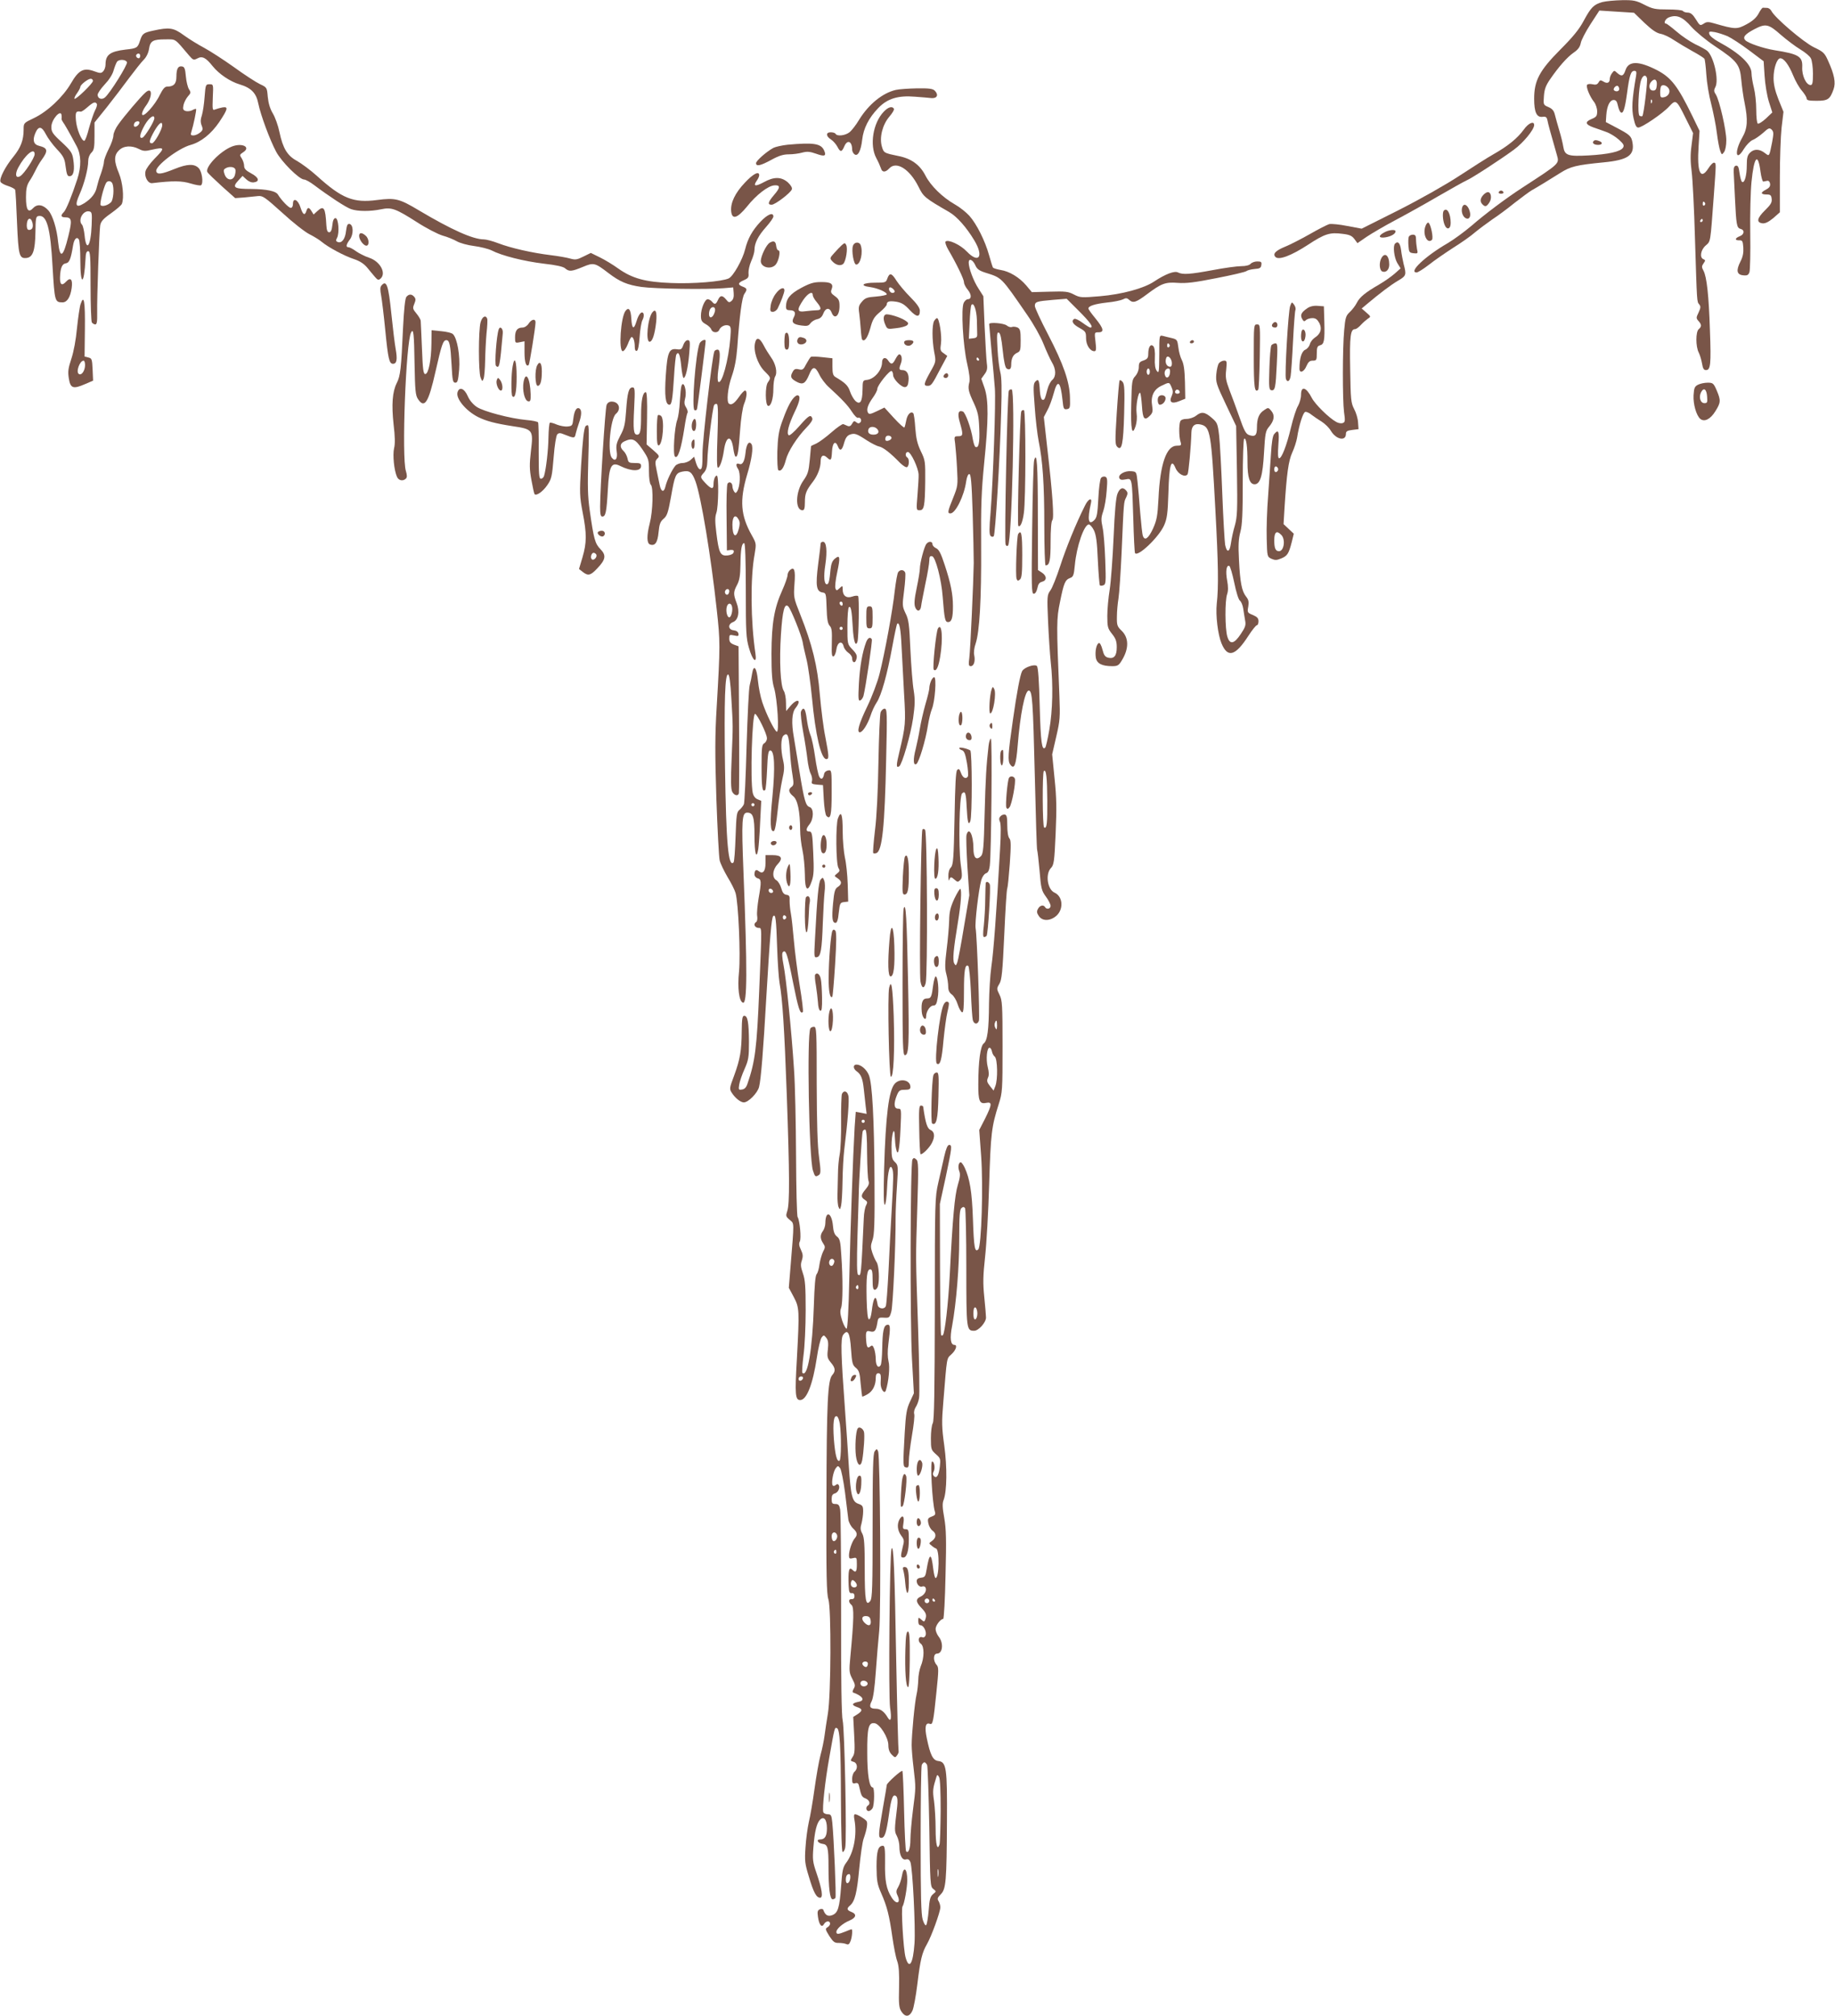 <?xml version="1.0" standalone="no"?>
<!DOCTYPE svg PUBLIC "-//W3C//DTD SVG 20010904//EN"
 "http://www.w3.org/TR/2001/REC-SVG-20010904/DTD/svg10.dtd">
<svg version="1.0" xmlns="http://www.w3.org/2000/svg"
 width="1165pt" height="1280pt" viewBox="0 0 1165 1280"
 preserveAspectRatio="xMidYMid meet">
<g transform="translate(0,1280) scale(0.1,-0.1)"
fill="#795548" stroke="none">
<path d="M10173 12787 c-55 -16 -72 -33 -119 -120 -28 -53 -68 -102 -149 -183
-132 -133 -165 -196 -165 -311 0 -86 16 -119 52 -115 23 3 28 -1 33 -25 5 -25
14 -59 59 -216 16 -58 23 -51 -221 -210 -100 -65 -235 -166 -320 -240 -46 -39
-113 -88 -150 -110 -144 -83 -254 -187 -199 -187 8 0 43 22 78 49 35 28 104
75 153 107 50 31 113 75 140 99 28 23 78 60 111 83 34 22 97 69 140 104 44 34
91 69 106 78 44 25 119 71 184 112 65 41 101 50 275 67 155 15 198 45 183 127
-7 40 -17 49 -103 94 l-66 35 3 44 c4 58 22 96 47 96 14 0 21 -9 26 -33 4 -19
11 -38 17 -44 16 -16 28 18 42 122 15 112 24 140 46 140 13 0 15 -7 11 -32
-26 -151 -29 -209 -16 -268 10 -45 17 -60 30 -60 24 0 158 91 197 135 42 45
46 42 105 -78 l46 -92 -10 -80 c-8 -57 -7 -104 1 -165 6 -47 16 -238 21 -425
13 -417 12 -399 27 -418 10 -12 10 -21 -4 -51 -16 -33 -16 -37 -1 -54 21 -23
21 -36 2 -52 -20 -16 -20 -111 0 -149 8 -16 17 -47 21 -70 5 -31 11 -41 25
-41 29 0 33 36 25 252 -7 220 -20 340 -41 379 -12 22 -12 29 0 46 13 18 13 22
0 27 -26 10 -18 59 14 87 32 28 29 12 51 309 16 218 16 213 3 217 -7 2 -23
-14 -37 -36 -50 -78 -73 -25 -62 140 l6 98 -45 93 c-93 191 -134 244 -222 291
-118 61 -183 62 -203 2 -13 -39 -25 -43 -53 -18 -18 17 -19 17 -33 -2 -8 -10
-14 -27 -14 -36 0 -25 -16 -32 -40 -17 -18 11 -23 10 -31 -5 -8 -14 -18 -17
-39 -12 -15 3 -31 2 -34 -4 -8 -13 17 -74 44 -108 11 -14 20 -41 20 -60 0 -30
-5 -36 -36 -49 -43 -18 -40 -34 12 -53 21 -7 58 -20 82 -29 23 -8 59 -30 80
-49 30 -27 35 -37 26 -51 -16 -25 -93 -42 -220 -49 -130 -7 -150 0 -159 55 -3
20 -14 66 -25 102 -11 36 -23 81 -28 100 -6 26 -16 39 -41 50 -33 14 -33 15
-29 70 3 43 12 67 38 105 54 79 109 142 151 171 28 19 40 36 45 61 3 18 31 72
62 120 l56 86 110 -7 110 -7 66 -64 c49 -46 77 -65 104 -70 21 -4 58 -22 84
-40 26 -17 79 -49 117 -70 39 -21 73 -43 76 -48 3 -4 9 -50 12 -100 3 -51 17
-135 31 -187 13 -52 30 -135 36 -185 6 -49 16 -101 22 -115 9 -24 10 -24 24
-5 8 11 14 42 14 74 0 65 -44 255 -66 290 -13 19 -14 28 -4 47 25 45 -10 197
-52 232 -9 7 -42 26 -75 41 -32 16 -86 52 -118 80 -33 28 -63 51 -67 51 -20 0
-5 32 18 40 49 19 87 3 142 -60 29 -32 95 -87 151 -124 141 -94 157 -116 166
-213 4 -43 13 -109 21 -146 22 -109 19 -162 -15 -221 -52 -91 -41 -158 11 -71
16 25 40 50 55 56 14 5 44 26 66 45 35 32 41 34 55 21 13 -14 13 -24 3 -79
-19 -95 -17 -92 -47 -69 -34 26 -68 27 -94 1 -16 -16 -20 -33 -20 -79 0 -65
-14 -116 -30 -106 -5 3 -12 28 -16 56 -5 39 -10 49 -23 47 -12 -3 -15 -14 -14
-43 1 -22 5 -96 8 -165 8 -167 11 -187 35 -193 28 -7 25 -36 -5 -47 -31 -12
-33 -27 -2 -26 19 1 22 -5 25 -46 2 -33 -3 -59 -18 -88 -29 -57 -24 -84 17
-88 25 -3 33 1 40 20 4 13 7 123 5 244 -2 122 2 270 8 330 16 161 41 189 57
64 5 -36 13 -64 18 -63 6 1 17 3 25 5 9 2 16 -6 18 -19 2 -16 -5 -26 -28 -38
-35 -18 -32 -30 8 -30 22 0 28 -5 30 -28 3 -22 -6 -37 -43 -73 -50 -49 -56
-77 -15 -82 17 -2 39 9 68 33 l42 37 0 218 c0 121 5 264 11 320 l12 100 -32
79 c-22 56 -31 97 -31 136 0 62 22 125 43 125 23 0 54 -42 81 -108 14 -35 39
-79 56 -98 16 -19 30 -41 30 -49 0 -12 14 -15 63 -15 72 0 85 9 108 73 15 43
5 94 -36 184 -21 47 -30 55 -89 83 -66 32 -250 189 -270 231 -5 10 -17 19 -28
19 -10 0 -21 1 -25 1 -5 1 -17 -16 -28 -37 -14 -26 -37 -47 -76 -68 -61 -33
-72 -33 -207 6 -34 10 -47 10 -62 0 -27 -17 -27 -17 -55 28 -18 29 -32 40 -50
40 -13 0 -27 5 -30 10 -3 6 -47 10 -96 10 -80 0 -96 3 -149 30 -53 27 -69 30
-142 29 -46 -1 -102 -6 -125 -12z m1133 -208 c38 -33 94 -75 124 -93 30 -18
61 -43 67 -57 7 -13 13 -57 13 -96 0 -59 -3 -73 -15 -73 -28 0 -56 60 -53 114
3 67 -22 83 -175 107 -73 12 -166 44 -186 63 -19 20 -3 39 58 71 71 37 89 33
167 -36z m-338 -9 c24 -11 85 -51 136 -89 l93 -70 6 -93 c3 -51 15 -124 27
-163 l22 -69 -41 -39 c-23 -21 -46 -35 -51 -32 -6 3 -10 43 -10 88 0 46 -7
109 -15 140 -8 32 -15 73 -15 92 0 56 -73 126 -210 200 -31 17 -56 38 -58 49
-4 16 0 18 35 12 21 -4 57 -16 81 -26z m-512 -265 c6 -16 -20 -232 -29 -242
-3 -3 -11 -2 -18 2 -14 9 -6 186 11 229 11 29 28 34 36 11z m62 -51 c-2 -21
-8 -29 -23 -29 -26 0 -32 37 -9 59 21 22 37 8 32 -30z m-238 -20 c0 -14 -21
-19 -33 -7 -9 9 13 34 24 27 5 -3 9 -12 9 -20z m314 4 c14 -23 -3 -52 -33 -56
-18 -3 -21 2 -21 31 0 18 3 37 7 41 11 11 35 3 47 -16z m-107 -90 c-3 -8 -6
-5 -6 6 -1 11 2 17 5 13 3 -3 4 -12 1 -19z m338 -637 c3 -5 1 -12 -5 -16 -5
-3 -10 1 -10 9 0 18 6 21 15 7z m-15 -111 c0 -5 -5 -10 -11 -10 -5 0 -7 5 -4
10 3 6 8 10 11 10 2 0 4 -4 4 -10z"/>
<path d="M975 12606 c-65 -14 -71 -19 -86 -64 -15 -46 -19 -49 -93 -57 -98
-12 -126 -33 -126 -95 0 -16 -7 -35 -15 -43 -12 -13 -20 -13 -58 1 -66 24 -98
7 -147 -78 -50 -86 -150 -180 -235 -220 -65 -31 -65 -31 -65 -73 0 -67 -18
-114 -65 -172 -51 -62 -90 -138 -82 -159 3 -8 25 -20 48 -27 22 -7 43 -18 45
-24 3 -6 8 -100 12 -207 9 -212 14 -231 61 -226 40 5 54 47 56 163 1 87 3 100
18 103 54 11 77 -71 91 -325 13 -216 14 -223 63 -223 29 0 50 33 58 91 8 55
-7 72 -36 40 -26 -28 -39 -19 -38 27 2 60 13 87 37 90 22 3 32 27 46 114 7 42
24 58 37 37 5 -8 9 -67 9 -131 0 -167 24 -162 33 7 1 37 6 50 17 50 13 0 15
-31 15 -220 0 -121 4 -226 8 -232 5 -7 14 -13 22 -13 10 0 13 18 12 73 -2 94
13 513 19 554 4 26 17 42 68 78 35 25 67 52 70 61 15 39 5 136 -19 194 -32 76
-32 114 0 145 29 30 80 33 127 9 27 -14 40 -15 81 -5 85 19 87 13 17 -58 -27
-28 -53 -63 -56 -78 -9 -35 15 -79 42 -76 133 16 188 15 244 -2 33 -10 63 -15
67 -11 16 16 5 88 -16 109 -28 28 -71 27 -153 -6 -84 -34 -111 -37 -116 -14
-7 33 141 146 219 167 65 18 130 70 181 145 55 83 59 99 21 93 -16 -3 -36 -9
-47 -13 -17 -7 -18 -3 -15 76 4 84 4 84 -21 84 -24 0 -25 -3 -31 -80 -3 -44
-11 -96 -17 -116 -9 -27 -10 -44 -2 -65 10 -25 8 -31 -10 -46 -12 -10 -31 -18
-42 -18 -17 0 -19 4 -13 23 13 41 34 141 30 145 -2 2 -13 -1 -25 -8 -11 -6
-30 -8 -41 -5 -17 6 -19 12 -14 38 4 18 17 42 28 55 19 21 20 25 7 45 -8 12
-17 49 -20 82 -4 48 -9 61 -24 63 -25 5 -36 -14 -36 -65 0 -45 -17 -63 -59
-63 -15 0 -27 -15 -46 -52 -31 -66 -108 -150 -113 -124 -2 9 8 32 22 51 46 60
45 129 -1 87 -29 -25 -135 -150 -171 -201 -18 -24 -32 -56 -32 -71 0 -15 -13
-54 -30 -86 -16 -32 -30 -69 -30 -81 0 -12 -9 -46 -19 -75 -11 -29 -22 -67
-26 -85 -8 -41 -35 -75 -81 -104 -52 -32 -61 -15 -29 57 30 67 55 163 55 212
0 19 8 40 20 52 17 17 20 33 20 106 l0 86 78 97 c42 53 106 137 142 186 36 48
77 100 92 115 17 17 30 43 34 69 8 52 25 61 105 61 68 0 55 9 150 -103 25 -29
29 -30 52 -18 31 17 54 5 97 -49 40 -50 111 -98 172 -116 73 -22 105 -55 118
-122 15 -73 73 -230 113 -305 33 -63 147 -177 178 -177 9 0 38 -16 63 -35 93
-70 202 -142 235 -153 42 -15 124 -15 190 -1 67 14 92 5 227 -81 60 -39 134
-77 164 -86 30 -8 71 -25 90 -36 19 -11 68 -25 109 -30 40 -5 91 -18 112 -28
65 -34 206 -69 330 -84 81 -9 125 -19 137 -30 25 -22 42 -20 112 9 69 29 77
27 163 -39 72 -55 119 -75 209 -88 84 -12 414 -17 523 -8 l60 5 3 -36 c2 -24
-2 -40 -14 -50 -14 -12 -19 -10 -34 9 -24 29 -38 28 -52 -3 -13 -29 -21 -31
-38 -10 -7 8 -19 15 -27 15 -18 0 -43 -60 -43 -105 0 -29 5 -39 30 -53 17 -9
33 -25 36 -34 7 -22 42 -24 50 -3 9 22 39 36 60 28 14 -5 16 -16 11 -77 -11
-142 -55 -302 -77 -280 -5 5 -5 37 0 74 14 97 13 130 -5 130 -9 0 -18 -6 -20
-12 -15 -41 -75 -562 -75 -647 0 -82 -3 -101 -15 -101 -8 0 -19 17 -26 40
l-12 40 -22 -20 c-12 -11 -35 -20 -52 -20 -16 0 -37 -8 -45 -17 -22 -26 -54
-93 -63 -131 -9 -41 -28 -37 -37 9 -4 19 -12 60 -19 92 -11 51 -10 60 4 75 16
15 14 19 -25 53 l-43 37 3 166 c2 112 -1 166 -8 166 -19 0 -30 -51 -30 -145 0
-101 -5 -125 -25 -125 -23 0 -26 32 -19 168 6 119 5 132 -10 132 -24 0 -33
-32 -41 -148 -6 -87 -12 -112 -37 -158 -24 -46 -28 -63 -23 -99 8 -49 -9 -70
-32 -40 -27 38 -7 248 27 277 36 30 20 78 -27 78 -15 0 -27 -8 -32 -22 -9 -24
-41 -534 -41 -645 0 -48 3 -63 14 -63 21 0 27 28 35 170 8 152 22 180 79 151
70 -35 132 -36 132 0 0 16 -7 19 -40 19 -37 0 -41 3 -46 29 -4 17 -15 38 -25
47 -26 24 -24 49 6 62 50 23 68 15 113 -51 40 -60 42 -65 42 -138 0 -47 5 -80
12 -87 17 -17 13 -168 -7 -245 -20 -78 -19 -126 1 -134 32 -12 49 11 55 77 5
52 11 68 32 86 22 18 29 40 47 139 24 138 30 151 70 160 48 10 63 -1 86 -63
35 -97 97 -469 134 -809 23 -209 23 -229 0 -623 -11 -180 -11 -296 -2 -580 7
-195 16 -372 21 -393 5 -21 28 -68 50 -106 23 -37 46 -83 51 -102 18 -63 32
-389 22 -497 -11 -106 0 -191 25 -199 27 -9 28 204 3 832 -13 329 -10 375 24
375 37 0 46 -28 46 -145 0 -114 12 -158 24 -87 3 20 9 98 12 172 l7 135 -24
10 c-15 6 -26 22 -30 40 -17 80 -4 508 15 502 15 -4 75 -127 75 -154 1 -12 -7
-26 -16 -32 -16 -8 -18 -27 -18 -149 0 -132 5 -165 23 -148 4 4 9 62 12 129 4
99 8 122 20 122 27 0 32 -104 14 -292 -17 -170 -14 -228 9 -220 7 2 16 50 24
128 7 68 20 157 29 197 14 61 15 82 6 123 -17 71 -15 144 3 159 25 21 33 2 40
-98 3 -53 11 -124 17 -157 8 -50 7 -61 -6 -71 -23 -16 -20 -35 9 -59 29 -22
44 -96 45 -215 0 -36 7 -94 15 -130 8 -36 14 -104 15 -152 0 -102 18 -119 44
-42 13 38 14 72 9 180 -5 121 -8 134 -25 134 -23 0 -23 16 2 47 27 35 27 99 1
108 -26 8 -35 40 -66 230 -14 88 -30 184 -35 214 -16 89 -13 155 10 184 42 53
13 66 -31 15 l-28 -33 -1 53 c0 29 -6 63 -14 75 -21 32 -29 189 -18 358 10
153 23 203 47 178 18 -20 83 -182 91 -226 3 -21 15 -72 25 -113 10 -41 25
-149 34 -240 22 -237 58 -390 91 -390 18 0 18 15 -6 140 -12 57 -27 179 -35
270 -15 184 -49 319 -125 510 -41 103 -42 107 -36 192 7 89 -1 112 -29 88 -8
-7 -15 -21 -15 -32 0 -11 -15 -55 -34 -97 -51 -114 -67 -208 -68 -401 0 -126
4 -178 17 -220 20 -69 34 -286 16 -276 -16 10 -66 111 -91 186 -12 35 -24 97
-28 138 -8 84 -27 107 -37 45 -3 -21 -10 -54 -15 -73 -6 -19 -14 -193 -20
-386 -5 -193 -13 -360 -17 -370 -4 -10 -16 -26 -28 -36 -18 -15 -20 -30 -25
-171 -3 -86 -8 -159 -13 -163 -33 -34 -47 120 -54 606 -6 429 0 594 20 587 8
-2 15 -54 20 -148 11 -190 11 -167 2 -384 -6 -141 -5 -196 4 -213 13 -24 37
-29 42 -9 2 6 3 219 1 473 l-3 460 -30 11 c-22 9 -29 18 -29 38 0 25 2 26 31
20 26 -6 30 -4 27 12 -2 11 -13 19 -31 21 -35 4 -37 39 -3 52 34 13 44 67 22
123 -21 55 -20 69 4 114 15 29 20 58 21 128 1 97 8 137 24 136 6 -1 10 -107
10 -299 0 -266 2 -304 20 -366 23 -82 52 -106 41 -35 -30 202 -33 480 -5 630
11 66 11 68 -18 120 -71 126 -78 221 -30 384 30 99 41 175 28 195 -16 24 -33
-1 -38 -57 -6 -52 -19 -77 -39 -69 -21 8 -25 -6 -8 -32 17 -26 13 -112 -6
-142 -9 -13 -11 -13 -20 0 -5 8 -10 23 -10 32 0 23 -20 34 -31 17 -5 -8 -8
-106 -6 -219 l2 -205 23 3 c17 1 23 -2 20 -14 -2 -11 -16 -18 -39 -21 -46 -4
-55 14 -71 143 -9 73 -9 101 0 127 14 39 16 237 3 237 -11 0 -21 -25 -21 -56
0 -33 -15 -30 -51 8 -35 38 -35 39 -9 68 14 16 20 38 21 74 0 70 33 338 43
354 4 7 12 9 18 6 7 -5 8 -69 3 -205 -5 -134 -4 -199 3 -199 12 0 29 48 38
110 14 96 48 101 60 9 4 -27 10 -49 15 -49 13 0 18 32 28 171 5 71 16 142 25
164 18 43 21 85 6 85 -6 0 -23 -18 -38 -40 -28 -40 -47 -54 -63 -44 -18 10 -9
101 17 175 18 51 29 108 35 184 14 201 30 318 45 339 19 28 18 35 -11 46 -33
13 -31 24 8 41 27 12 32 18 29 45 -1 16 6 50 17 75 11 24 21 57 21 72 0 43 23
89 74 146 25 28 46 58 46 66 0 30 -38 14 -83 -34 -51 -55 -79 -105 -96 -173
-16 -66 -76 -173 -105 -186 -44 -20 -226 -35 -365 -29 -164 6 -247 29 -336 92
-33 24 -86 56 -117 71 l-57 28 -47 -23 c-40 -20 -51 -22 -83 -13 -20 6 -76 16
-126 22 -115 14 -253 45 -333 76 -34 13 -75 24 -90 24 -69 0 -205 61 -412 184
-125 75 -151 81 -266 66 -150 -20 -223 9 -383 154 -40 36 -97 78 -125 94 -62
33 -90 80 -112 184 -8 40 -27 93 -42 118 -18 30 -28 65 -32 105 -5 59 -5 60
-50 81 -25 12 -99 60 -165 108 -66 47 -151 102 -190 123 -38 20 -96 56 -129
80 -64 47 -91 51 -191 29z m-85 -161 c0 -8 -4 -15 -9 -15 -13 0 -22 16 -14 24
11 11 23 6 23 -9z m-84 -40 c6 -15 -109 -199 -140 -224 -20 -17 -46 -7 -46 17
0 10 20 39 44 65 27 28 50 63 57 89 7 24 17 49 22 56 13 17 56 15 63 -3z
m-216 -119 c0 -15 -109 -121 -117 -113 -3 3 4 19 16 35 12 17 21 35 21 40 0
14 49 52 66 52 8 0 14 -6 14 -14z m25 -146 c3 -5 -2 -24 -12 -42 -9 -18 -26
-69 -38 -112 -11 -44 -24 -80 -30 -80 -17 -2 -49 76 -53 131 -4 52 0 59 31 54
5 -1 24 12 43 29 37 32 49 36 59 20z m-224 -72 c1 -7 1 -17 0 -22 -1 -4 3 -13
8 -20 9 -11 44 -72 88 -155 29 -55 30 -127 4 -208 -36 -110 -71 -195 -86 -210
-22 -21 -18 -33 9 -33 42 0 45 -18 20 -119 -33 -136 -53 -148 -65 -38 -8 85
-35 171 -62 201 -33 37 -70 43 -96 15 -32 -34 -46 -12 -46 69 0 52 5 75 22
102 13 19 30 50 39 69 9 19 26 49 38 65 43 59 40 76 -16 90 -34 8 -43 35 -24
80 20 48 41 45 67 -6 12 -24 43 -66 69 -94 40 -42 50 -60 55 -100 9 -68 13
-76 32 -72 21 4 28 42 18 107 -6 40 -15 54 -73 108 -58 53 -66 66 -66 97 0 47
61 116 65 74z m589 -19 c0 -20 -60 -117 -75 -123 -24 -9 -18 24 15 82 28 47
60 69 60 41z m-96 -33 c-7 -19 -34 -29 -34 -12 0 16 10 26 26 26 8 0 11 -6 8
-14z m146 -11 c0 -27 -50 -115 -65 -115 -22 0 -18 19 15 78 30 51 50 66 50 37z
m-810 -184 c0 -23 -65 -123 -91 -139 -29 -18 -36 11 -13 54 44 82 104 131 104
85z m494 -187 c12 -30 6 -102 -9 -118 -20 -20 -55 -30 -66 -19 -8 8 19 115 35
142 10 16 33 13 40 -5z m-132 -262 c-5 -135 -34 -177 -45 -66 -3 31 -11 62
-16 67 -28 28 5 90 43 85 20 -3 21 -9 18 -86z m-376 14 c7 -29 -1 -46 -22 -46
-9 0 -14 10 -14 28 0 47 25 59 36 18z m4334 -554 c0 -10 -6 -26 -13 -37 -18
-23 -32 -4 -23 31 7 28 36 33 36 6z m150 -1332 c8 -14 8 -32 0 -60 -17 -63
-40 -47 -40 29 0 54 20 69 40 31z m-60 -454 c0 -8 -4 -17 -9 -21 -12 -7 -24
12 -16 25 9 15 25 12 25 -4z m18 -100 c5 -24 -6 -66 -18 -66 -13 0 -23 38 -16
66 7 28 29 28 34 0z m142 -1256 c0 -5 -4 -10 -10 -10 -5 0 -10 5 -10 10 0 6 5
10 10 10 6 0 10 -4 10 -10z"/>
<path d="M5687 12229 c-85 -20 -173 -92 -233 -190 -19 -32 -47 -68 -61 -79
-27 -21 -78 -27 -88 -10 -3 6 -17 10 -31 10 -32 0 -31 -25 2 -46 14 -9 32 -30
40 -45 19 -37 28 -36 44 1 19 46 50 34 50 -20 0 -9 6 -23 14 -29 22 -18 42 21
50 93 8 71 42 138 102 200 57 60 126 81 233 72 42 -3 89 -7 106 -9 35 -2 45
21 20 47 -13 13 -36 16 -113 15 -53 -1 -114 -5 -135 -10z"/>
<path d="M5610 12090 c-68 -72 -90 -212 -47 -293 13 -24 26 -54 30 -66 7 -26
28 -27 52 -1 45 50 130 -3 186 -115 32 -65 40 -72 196 -162 48 -28 108 -95
159 -180 61 -102 29 -150 -48 -70 -42 44 -119 79 -135 63 -4 -4 3 -26 16 -49
55 -94 101 -190 101 -209 0 -11 11 -33 25 -49 24 -30 24 -59 -1 -59 -7 0 -19
-10 -25 -22 -19 -34 -5 -274 21 -386 14 -60 19 -103 14 -120 -10 -38 -6 -58
29 -132 25 -55 31 -80 34 -160 4 -92 -4 -129 -25 -117 -5 4 -12 26 -16 49 -10
68 -47 169 -63 175 -29 11 -36 -13 -19 -70 22 -77 21 -87 -10 -87 -26 0 -27
-1 -20 -47 3 -26 9 -96 12 -157 6 -108 5 -113 -25 -188 -35 -86 -37 -98 -17
-98 32 0 87 110 100 203 4 28 12 47 20 47 10 0 15 -54 21 -242 4 -134 7 -279
7 -323 -2 -124 -21 -544 -28 -602 -6 -44 -4 -53 9 -53 20 0 30 32 22 70 -4 16
0 48 9 73 25 75 37 282 35 615 -2 263 2 353 19 529 28 275 29 404 2 481 l-20
57 20 28 c17 22 20 37 15 70 -3 23 -9 128 -14 234 l-8 192 -31 49 c-31 47 -62
129 -62 165 0 29 25 19 41 -15 11 -26 24 -36 64 -49 107 -34 98 -24 266 -268
41 -59 86 -139 104 -185 18 -45 42 -97 53 -116 27 -44 28 -90 3 -112 -11 -9
-25 -36 -31 -60 -17 -65 -19 -70 -33 -66 -7 3 -13 25 -15 54 -4 71 -9 81 -28
62 -14 -14 -15 -33 -5 -159 5 -79 17 -178 25 -219 26 -128 36 -273 36 -536 0
-140 4 -254 8 -254 26 0 32 30 32 150 0 76 4 130 11 137 12 12 2 164 -32 457
l-22 198 22 42 c13 22 30 70 40 106 25 96 44 81 57 -43 5 -52 8 -58 27 -55 20
3 22 8 20 73 -2 100 -41 212 -139 401 -46 88 -84 170 -84 181 0 27 11 30 115
39 l87 7 79 -79 c71 -71 94 -104 71 -104 -4 0 -27 14 -50 31 -23 17 -46 28
-52 24 -21 -13 -9 -34 33 -57 39 -22 42 -26 42 -65 0 -43 25 -83 53 -83 11 0
13 11 7 60 -7 60 -7 60 19 60 38 0 33 24 -19 88 -25 30 -45 58 -45 63 0 16 39
29 117 38 44 4 90 14 102 20 19 10 26 10 41 -4 24 -21 43 -15 111 36 92 69
117 79 195 73 54 -4 107 2 247 30 98 19 184 39 191 45 6 5 29 11 51 13 33 2
41 7 43 26 3 18 -1 22 -26 22 -16 0 -35 -7 -42 -15 -8 -9 -30 -15 -60 -15 -26
0 -107 -11 -180 -25 -145 -27 -191 -30 -221 -15 -22 12 -80 -10 -151 -57 -65
-44 -204 -82 -346 -94 -117 -10 -125 -9 -164 11 -36 19 -54 21 -154 18 l-113
-3 -36 43 c-45 52 -106 89 -163 98 -23 4 -45 11 -48 15 -3 5 -14 41 -25 80
-25 90 -79 198 -125 249 -20 22 -60 54 -90 71 -81 46 -156 120 -189 185 -35
68 -90 108 -174 124 -88 18 -90 19 -102 59 -17 57 3 138 47 190 19 22 33 45
29 51 -11 18 -37 10 -65 -20z m592 -1322 c1 -37 2 -78 2 -90 1 -18 -5 -24 -26
-26 l-27 -3 5 102 c2 55 7 106 11 112 14 22 33 -30 35 -95z m13 -248 c3 -5 1
-10 -4 -10 -6 0 -11 5 -11 10 0 6 2 10 4 10 3 0 8 -4 11 -10z"/>
<path d="M9674 11977 c-39 -54 -100 -104 -190 -155 -39 -22 -138 -85 -220
-139 -87 -57 -248 -148 -384 -217 l-235 -118 -91 17 c-49 10 -101 15 -115 12
-13 -4 -69 -32 -124 -64 -55 -31 -125 -67 -155 -79 -61 -25 -82 -46 -62 -66
21 -21 99 8 205 77 108 71 140 81 222 70 43 -5 58 -12 74 -33 l19 -26 58 40
c33 22 113 69 179 104 66 35 189 103 274 153 85 49 167 95 181 101 32 13 218
134 302 196 59 43 128 127 128 156 0 29 -37 12 -66 -29z"/>
<path d="M10117 11904 c-11 -12 3 -24 29 -24 27 0 32 15 8 24 -20 8 -29 8 -37
0z"/>
<path d="M5000 11881 c-36 -4 -76 -13 -90 -20 -44 -24 -110 -82 -110 -97 0
-23 29 -16 97 21 47 26 76 35 111 35 26 0 64 5 85 11 31 8 48 7 88 -7 55 -20
67 -15 51 21 -20 44 -67 51 -232 36z"/>
<path d="M1471 11869 c-75 -30 -172 -132 -154 -162 4 -8 46 -48 92 -90 l84
-75 56 4 c31 3 71 7 89 9 30 3 43 -6 154 -106 66 -61 144 -122 172 -136 28
-14 64 -36 79 -49 42 -35 145 -90 204 -109 36 -12 63 -29 84 -54 16 -20 39
-47 50 -60 16 -19 22 -21 34 -11 40 34 -1 111 -73 134 -27 9 -64 28 -82 41
-19 14 -40 25 -47 25 -19 0 -16 17 8 49 25 33 23 94 -2 99 -13 2 -17 -8 -22
-44 -5 -51 -27 -80 -52 -71 -13 5 -14 11 -5 27 16 31 9 125 -10 125 -10 0 -17
-14 -20 -45 -3 -31 -10 -45 -20 -45 -11 0 -16 13 -18 45 -6 112 -16 128 -58
89 l-23 -21 -13 21 c-16 26 -25 27 -33 1 -10 -31 -22 -24 -37 22 -15 50 -48
66 -48 24 0 -16 -6 -26 -14 -26 -13 0 -60 49 -81 84 -13 23 -73 35 -167 36
-114 0 -127 9 -83 56 l25 27 24 -22 c15 -14 33 -21 47 -19 40 5 33 31 -16 57
-34 18 -45 30 -45 48 0 13 -7 34 -15 47 -15 22 -14 24 10 40 50 33 -10 61 -74
35z m23 -144 c3 -8 1 -27 -4 -41 -14 -35 -51 -29 -64 9 -8 22 -7 30 4 37 23
15 57 12 64 -5z"/>
<path d="M4729 11640 c-62 -65 -92 -128 -87 -181 5 -56 39 -46 101 30 59 74
133 131 173 134 39 3 39 -14 -1 -60 -39 -46 -44 -63 -16 -63 22 0 119 74 128
97 4 10 -5 26 -25 45 -42 36 -88 37 -153 1 -54 -29 -69 -26 -45 9 9 12 16 28
16 35 0 29 -38 10 -91 -47z"/>
<path d="M9515 11580 c-3 -5 3 -10 15 -10 12 0 18 5 15 10 -3 6 -10 10 -15 10
-5 0 -12 -4 -15 -10z"/>
<path d="M9417 11562 c-20 -22 -22 -43 -5 -60 17 -17 26 -15 44 13 17 26 11
65 -10 65 -7 0 -20 -8 -29 -18z"/>
<path d="M9284 11486 c-9 -24 0 -58 19 -70 22 -14 37 6 29 38 -10 42 -37 60
-48 32z"/>
<path d="M9167 11463 c-10 -9 -8 -58 3 -87 14 -39 40 -33 40 8 0 59 -22 100
-43 79z"/>
<path d="M9050 11364 c-20 -51 12 -116 41 -87 11 11 -7 99 -22 109 -5 3 -14
-7 -19 -22z"/>
<path d="M8788 11324 c-40 -21 -36 -38 8 -31 36 6 64 22 64 38 0 14 -42 10
-72 -7z"/>
<path d="M2280 11302 c0 -24 28 -62 46 -62 20 0 18 44 -4 63 -24 22 -42 22
-42 -1z"/>
<path d="M8944 11296 c-3 -7 -4 -33 -2 -57 3 -40 6 -44 32 -47 28 -3 29 -2 22
28 -3 18 -6 45 -6 61 0 22 -5 29 -20 29 -11 0 -23 -6 -26 -14z"/>
<path d="M4887 11259 c-22 -13 -56 -84 -57 -116 0 -41 64 -57 94 -24 20 22 34
91 18 91 -6 0 -12 12 -14 27 -3 31 -15 37 -41 22z"/>
<path d="M5344 11243 c-11 -10 -33 -33 -48 -50 -28 -31 -29 -33 -12 -52 23
-25 53 -32 70 -16 17 18 30 100 18 120 -7 14 -10 14 -28 -2z"/>
<path d="M5415 11239 c-10 -32 5 -119 21 -119 27 0 45 79 28 124 -9 23 -41 20
-49 -5z"/>
<path d="M8857 11253 c-15 -14 -6 -89 14 -123 l21 -34 -38 -34 c-22 -19 -66
-50 -99 -69 -88 -51 -123 -80 -141 -116 -9 -18 -29 -44 -44 -58 -25 -23 -29
-36 -36 -115 -11 -115 -11 -441 -1 -521 8 -54 7 -64 -8 -69 -9 -4 -27 -1 -40
6 -47 25 -136 113 -157 154 -35 68 -68 78 -68 19 0 -21 -9 -52 -19 -70 -11
-17 -31 -79 -45 -138 -28 -117 -59 -195 -75 -195 -8 0 -9 28 -5 85 7 87 1 102
-27 68 -9 -10 -16 -56 -20 -127 -4 -61 -12 -181 -18 -266 -7 -85 -11 -207 -9
-270 3 -114 3 -115 30 -128 23 -10 33 -10 62 2 39 16 48 30 67 104 l13 53 -32
30 -33 31 6 101 c14 219 25 300 49 353 13 28 27 71 31 95 12 78 37 158 51 163
7 3 26 -5 41 -18 16 -12 45 -32 65 -44 20 -13 46 -38 57 -57 33 -56 96 -69 96
-20 0 16 8 21 40 25 l40 5 -3 43 c-1 23 -12 61 -25 85 -20 39 -22 58 -25 254
-4 211 2 253 31 253 7 0 24 12 38 28 14 15 34 32 44 39 19 12 19 13 -10 38
l-30 26 26 22 c94 79 157 126 202 153 56 33 57 37 38 109 -5 22 -13 61 -16 88
-6 43 -20 59 -38 40z m-742 -1433 c0 -7 -6 -15 -12 -17 -8 -3 -13 4 -13 17 0
13 5 20 13 18 6 -3 12 -11 12 -18z m19 -416 c29 -28 18 -104 -14 -104 -22 0
-30 19 -30 69 0 53 15 65 44 35z"/>
<path d="M8770 11161 c-16 -30 -12 -78 6 -85 24 -9 44 12 44 44 0 58 -28 81
-50 41z"/>
<path d="M5634 11033 c-9 -27 -12 -28 -78 -28 -81 0 -101 -19 -31 -28 48 -7
105 -32 105 -46 0 -4 -30 -11 -67 -14 -58 -4 -71 -9 -91 -33 -20 -23 -23 -34
-17 -73 3 -25 8 -72 10 -104 2 -32 6 -61 9 -64 15 -15 34 12 51 72 15 56 24
72 61 103 24 20 44 42 44 49 0 19 16 24 61 17 33 -6 52 -17 84 -52 44 -47 65
-49 65 -5 0 17 -18 44 -61 87 -33 33 -72 80 -87 103 -31 50 -44 53 -58 16z
m46 -84 c0 -5 -6 -9 -14 -9 -15 0 -28 24 -19 34 7 7 33 -13 33 -25z"/>
<path d="M5085 10971 c-70 -38 -94 -68 -95 -118 0 -18 6 -23 24 -23 33 0 41
-16 25 -46 -16 -31 -4 -44 50 -51 35 -5 45 -2 56 14 8 11 27 23 42 26 20 4 32
15 40 36 14 37 40 40 53 6 18 -47 50 -21 50 41 0 36 -5 46 -30 64 -24 17 -28
25 -20 44 13 34 -5 46 -69 45 -45 0 -70 -8 -126 -38z m75 -45 c0 -8 11 -28 25
-44 31 -37 32 -52 1 -52 -13 0 -44 -3 -70 -6 -57 -8 -60 6 -16 72 30 43 60 58
60 30z"/>
<path d="M2421 10986 c-8 -9 -8 -28 -1 -64 5 -28 17 -126 26 -219 18 -182 25
-213 49 -213 24 0 29 27 17 94 -6 33 -18 133 -27 220 -19 186 -31 222 -64 182z"/>
<path d="M4925 10935 c-15 -19 -29 -52 -32 -75 -5 -35 -3 -40 14 -40 11 0 25
10 31 23 20 40 42 99 42 113 0 25 -29 15 -55 -21z"/>
<path d="M2580 10915 c-8 -10 -15 -76 -21 -193 -12 -266 -17 -309 -40 -354
-28 -56 -34 -136 -20 -265 9 -73 10 -122 3 -149 -10 -43 0 -140 18 -181 10
-25 39 -30 57 -12 8 8 8 21 0 48 -28 84 0 822 33 880 15 28 19 -4 22 -204 3
-163 6 -195 21 -218 42 -64 67 -26 112 174 39 172 48 199 69 199 20 0 26 -30
33 -157 5 -99 8 -113 24 -113 14 0 18 13 24 83 7 88 -12 198 -39 225 -7 8 -41
16 -75 19 l-61 6 -1 -84 c-1 -107 -19 -194 -39 -194 -12 0 -16 27 -21 160 -4
88 -7 168 -8 177 0 9 -13 30 -27 47 -24 29 -25 34 -14 61 10 24 10 33 0 45
-16 19 -34 19 -50 0z"/>
<path d="M512 10870 c-6 -16 -16 -85 -23 -152 -7 -76 -21 -151 -36 -196 -20
-61 -23 -81 -16 -125 10 -63 27 -69 103 -36 l51 22 -3 70 c-3 66 -5 72 -27 77
l-24 6 2 176 c2 174 -6 221 -27 158z m28 -388 c0 -35 -22 -68 -39 -57 -21 12
5 85 30 85 5 0 9 -13 9 -28z"/>
<path d="M8191 10857 c-12 -30 -36 -441 -27 -463 9 -25 25 -15 30 19 3 17 10
115 15 217 5 102 12 192 15 200 4 9 0 24 -8 35 -14 19 -15 19 -25 -8z"/>
<path d="M8300 10843 c-41 -28 -48 -45 -30 -73 7 -12 12 -12 22 -2 6 6 24 12
40 12 21 0 31 -8 44 -31 19 -37 9 -69 -30 -94 -13 -9 -27 -27 -30 -41 -4 -14
-17 -30 -30 -35 -23 -11 -36 -56 -36 -120 0 -32 29 -21 44 16 12 27 21 35 40
35 24 0 26 3 26 46 0 38 4 47 20 51 27 7 31 30 28 148 l-3 100 -40 3 c-26 2
-49 -4 -65 -15z"/>
<path d="M3972 10827 c-31 -37 -46 -257 -18 -257 8 0 22 20 32 45 9 25 20 45
24 45 11 0 20 -27 20 -62 0 -19 4 -28 13 -26 8 3 14 35 18 89 3 46 11 95 18
107 7 13 10 30 7 39 -9 23 -31 1 -45 -47 -17 -56 -29 -50 -33 17 -3 57 -16 75
-36 50z"/>
<path d="M4142 10817 c-30 -37 -44 -187 -18 -187 18 0 33 46 42 126 6 62 -3
87 -24 61z"/>
<path d="M5623 10803 c-16 -6 -17 -34 -1 -68 11 -25 14 -26 67 -19 31 3 62 12
70 19 11 11 9 16 -12 30 -32 21 -108 44 -124 38z"/>
<path d="M3051 10753 c-14 -51 -14 -314 0 -350 10 -26 12 -27 19 -8 5 11 9 63
10 115 1 52 5 131 9 175 5 43 7 85 4 92 -10 25 -32 12 -42 -24z"/>
<path d="M5930 10761 c-13 -26 -13 -118 1 -196 12 -61 12 -62 -25 -127 -41
-74 -44 -88 -17 -88 23 0 28 6 81 108 l44 82 -23 17 c-21 14 -23 21 -17 61 7
49 -11 162 -25 162 -5 0 -13 -9 -19 -19z"/>
<path d="M3356 10745 c-10 -15 -26 -25 -39 -25 -33 0 -47 -19 -47 -62 0 -36 1
-37 30 -31 l30 6 0 -71 c0 -63 11 -95 27 -79 5 6 43 240 43 270 0 25 -25 21
-44 -8z"/>
<path d="M8081 10746 c-12 -14 -5 -26 16 -26 15 0 18 26 4 34 -5 3 -14 0 -20
-8z"/>
<path d="M6280 10742 c0 -4 7 -81 15 -172 9 -91 18 -196 21 -235 7 -80 -11
-582 -27 -788 -9 -103 -9 -141 0 -150 7 -7 14 -7 20 -2 10 12 39 482 47 785 5
152 3 227 -5 255 -6 22 -15 89 -18 149 -5 91 -4 108 8 104 10 -3 17 -36 25
-112 7 -69 16 -111 25 -116 18 -12 29 -3 29 23 0 41 12 65 36 76 22 10 24 16
24 80 0 59 -3 72 -19 81 -11 5 -27 7 -36 4 -9 -4 -23 1 -33 9 -17 15 -112 23
-112 9z"/>
<path d="M7960 10536 c0 -193 5 -234 28 -211 4 4 8 99 10 211 3 201 3 204 -17
204 -21 0 -21 -4 -21 -204z"/>
<path d="M3166 10708 c-14 -40 -27 -221 -17 -231 21 -21 25 0 43 207 3 30 -18
49 -26 24z"/>
<path d="M8267 10704 c-4 -4 -7 -23 -7 -41 0 -42 23 -41 28 1 4 29 -9 52 -21
40z"/>
<path d="M4986 10683 c-3 -3 -6 -28 -6 -55 0 -36 4 -48 15 -48 11 0 15 12 15
49 0 47 -9 68 -24 54z"/>
<path d="M7360 10549 c-1 -113 -2 -122 -16 -104 -10 14 -14 39 -12 82 2 40 -2
67 -10 75 -17 17 -32 -5 -32 -49 0 -25 -5 -33 -30 -42 -25 -8 -30 -15 -30 -42
0 -20 -9 -42 -22 -57 -21 -22 -23 -34 -26 -179 -4 -162 5 -207 28 -138 7 22
10 56 6 82 -6 45 11 139 23 128 3 -4 8 -41 11 -83 5 -83 16 -96 50 -62 18 18
20 29 15 61 -11 61 9 106 58 129 52 25 50 25 65 -9 10 -23 10 -34 1 -55 -19
-40 0 -53 48 -33 l38 15 -2 107 c-2 78 -8 116 -20 139 -9 17 -19 53 -22 81 -6
46 -8 50 -41 58 -19 4 -45 11 -57 14 -23 5 -23 5 -23 -118z m65 62 c3 -5 1
-12 -5 -16 -5 -3 -10 1 -10 9 0 18 6 21 15 7z m15 -118 c0 -18 -5 -24 -17 -21
-19 4 -28 30 -19 55 9 23 36 -3 36 -34z m-140 -53 c0 -11 -4 -20 -10 -20 -5 0
-10 9 -10 20 0 11 5 20 10 20 6 0 10 -9 10 -20z m128 -7 c-3 -30 -23 -41 -31
-18 -9 21 2 45 20 45 10 0 13 -9 11 -27z m62 -124 c0 -5 -7 -9 -15 -9 -15 0
-20 12 -9 23 8 8 24 -1 24 -14z"/>
<path d="M5063 10644 c-8 -22 11 -37 36 -29 25 8 28 30 5 39 -25 9 -34 7 -41
-10z"/>
<path d="M4794 10624 c-13 -50 15 -134 57 -178 45 -45 44 -44 24 -74 -18 -25
-17 -143 1 -149 18 -6 34 45 34 108 0 32 5 67 11 78 16 25 4 81 -26 122 -13
19 -35 53 -47 77 -25 48 -45 54 -54 16z"/>
<path d="M4338 10609 c-9 -27 -15 -30 -39 -27 -51 8 -62 -17 -72 -165 -9 -131
-2 -187 23 -187 14 0 20 31 29 176 4 72 11 137 15 143 14 23 24 0 31 -74 4
-41 11 -75 15 -75 13 0 28 64 36 158 6 73 5 82 -10 82 -10 0 -22 -13 -28 -31z"/>
<path d="M4441 10618 c-25 -67 -51 -410 -32 -422 6 -4 13 -1 16 6 4 10 55 414
55 433 0 16 -32 1 -39 -17z"/>
<path d="M5740 10626 c0 -19 30 -29 46 -15 22 18 16 29 -16 29 -19 0 -30 -5
-30 -14z"/>
<path d="M7555 10630 c-3 -5 1 -10 9 -10 9 0 16 5 16 10 0 6 -4 10 -9 10 -6 0
-13 -4 -16 -10z"/>
<path d="M8072 10608 c-5 -7 -11 -74 -13 -148 -4 -118 -2 -135 12 -138 24 -4
28 14 35 163 6 117 5 135 -8 135 -9 0 -20 -6 -26 -12z"/>
<path d="M5685 10520 c-18 -36 -28 -37 -47 -8 -16 24 -38 17 -38 -13 0 -49
-48 -105 -94 -111 -29 -3 -29 -4 -30 -65 -1 -75 -16 -97 -47 -67 -11 12 -26
38 -33 60 -12 36 -31 54 -92 90 -15 9 -19 23 -19 65 l0 54 -64 7 c-35 4 -68 5
-73 2 -4 -3 -17 -23 -29 -45 -18 -36 -23 -40 -48 -34 -22 5 -30 1 -40 -19 -16
-29 -10 -41 30 -62 37 -19 53 -8 76 47 22 55 38 55 64 2 12 -26 40 -63 62 -82
86 -79 121 -117 146 -156 15 -23 31 -40 38 -38 16 6 27 -17 15 -29 -8 -8 -15
-8 -26 1 -12 10 -17 8 -26 -9 -8 -15 -17 -19 -28 -15 -9 4 -22 9 -28 12 -6 2
-40 -21 -75 -52 -35 -31 -79 -63 -96 -71 -18 -8 -33 -15 -34 -17 0 -1 -4 -40
-8 -87 -7 -74 -12 -91 -41 -132 -50 -71 -53 -188 -5 -188 11 0 15 13 15 51 0
54 8 74 50 129 31 40 50 90 50 131 0 35 16 46 39 25 26 -24 30 -21 33 36 3 58
22 74 38 33 13 -34 27 -25 40 26 8 28 19 43 35 49 30 11 43 7 108 -36 28 -18
63 -36 78 -39 27 -6 72 -41 135 -106 18 -17 37 -29 43 -25 14 9 15 53 1 61
-15 9 -12 35 4 35 19 0 67 -103 68 -144 1 -17 -3 -75 -7 -128 -8 -96 -8 -98
13 -98 29 0 34 24 36 183 1 126 0 135 -28 192 -22 46 -30 81 -35 147 -3 48 -9
90 -13 94 -15 15 -37 -7 -44 -43 -4 -21 -9 -42 -12 -47 -2 -5 -32 22 -66 59
l-61 67 -48 -23 c-39 -19 -50 -21 -56 -10 -12 19 -2 50 30 95 16 22 29 47 29
57 0 22 79 121 91 113 5 -3 9 -14 9 -25 0 -27 55 -81 77 -77 13 2 19 14 21 41
4 43 -11 67 -39 67 -22 0 -23 8 -9 44 10 27 4 56 -11 56 -5 0 -15 -13 -24 -30z
m-115 -445 c16 -19 4 -35 -25 -35 -27 0 -39 14 -31 35 7 19 40 19 56 0z m90
-56 c0 -12 -29 -24 -37 -16 -3 4 -3 13 0 21 6 16 37 11 37 -5z"/>
<path d="M3255 10476 c-10 -51 -11 -183 -2 -192 17 -18 27 25 27 124 0 101
-13 136 -25 68z"/>
<path d="M7739 10494 c-7 -8 -14 -40 -17 -70 -4 -50 0 -64 61 -192 l65 -137 5
-285 c4 -250 2 -292 -13 -346 -10 -33 -21 -84 -25 -113 -8 -59 -26 -64 -37
-10 -3 19 -12 165 -18 324 -6 160 -15 326 -20 370 -9 75 -12 82 -47 112 -44
38 -65 41 -100 13 -14 -11 -41 -20 -60 -20 -21 0 -36 -6 -40 -16 -9 -23 -8
-96 1 -126 8 -26 6 -28 -23 -28 -65 0 -106 -115 -116 -335 -6 -114 -11 -138
-35 -192 -29 -62 -52 -79 -64 -46 -4 9 -11 76 -17 147 -5 72 -13 160 -17 196
-7 65 -7 65 -40 68 -40 4 -84 -21 -76 -43 5 -12 15 -14 40 -9 42 8 41 14 49
-250 3 -115 8 -213 11 -218 17 -27 152 101 185 177 18 41 23 74 27 207 5 178
18 221 45 156 17 -40 62 -62 77 -39 6 11 21 167 24 264 1 44 22 61 61 51 59
-15 65 -51 91 -539 19 -348 21 -493 9 -598 -8 -73 7 -197 30 -252 39 -95 88
-81 171 48 24 37 48 67 54 67 5 0 10 11 10 25 0 19 -8 28 -36 40 -34 14 -36
16 -29 53 5 30 2 44 -14 64 -27 34 -38 89 -45 233 -5 93 -3 133 9 178 12 45
15 116 15 322 0 145 4 266 9 269 13 8 21 -46 21 -148 0 -99 14 -141 45 -141
36 0 52 54 60 201 7 121 10 138 31 163 34 40 39 73 16 101 -19 23 -20 24 -46
6 -33 -21 -46 -53 -46 -112 0 -49 -12 -60 -51 -46 -19 7 -31 29 -60 113 -20
57 -49 136 -64 174 -22 59 -26 79 -20 128 5 52 4 57 -13 57 -11 0 -25 -7 -33
-16z m97 -1394 c12 -59 27 -108 36 -114 8 -6 18 -29 21 -51 3 -22 9 -56 12
-75 6 -29 1 -43 -27 -85 -43 -65 -70 -70 -86 -17 -15 49 -16 229 -1 270 7 21
7 47 0 85 -11 59 -5 100 13 94 6 -2 20 -50 32 -107z"/>
<path d="M3411 10481 c-17 -30 -14 -131 3 -131 17 0 26 31 26 92 0 52 -13 69
-29 39z"/>
<path d="M5997 10423 c-12 -11 -8 -23 8 -23 8 0 15 7 15 15 0 16 -12 20 -23 8z"/>
<path d="M3324 10375 c-9 -51 6 -119 29 -123 14 -3 17 4 16 45 -3 101 -31 151
-45 78z"/>
<path d="M3154 10387 c-8 -21 10 -67 26 -67 15 0 12 43 -4 66 -14 18 -15 18
-22 1z"/>
<path d="M7108 10384 c-3 -5 -11 -98 -18 -207 -11 -176 -11 -200 3 -214 29
-30 39 18 44 211 4 148 2 185 -9 200 -8 10 -17 15 -20 10z"/>
<path d="M10780 10357 c-21 -11 -25 -20 -28 -67 -3 -57 18 -129 43 -150 26
-21 64 -2 95 48 35 56 36 69 9 133 -20 46 -24 49 -58 49 -20 0 -47 -6 -61 -13z
m58 -75 c3 -37 1 -42 -17 -42 -26 0 -37 39 -21 70 17 32 35 19 38 -28z"/>
<path d="M4326 10348 c-3 -7 -7 -51 -10 -98 -2 -47 -10 -99 -16 -115 -18 -46
-29 -220 -15 -234 18 -18 39 46 60 181 7 48 16 92 20 97 3 6 -1 21 -9 34 -12
18 -13 31 -6 59 13 46 -11 119 -24 76z"/>
<path d="M2905 10310 c-13 -40 53 -119 130 -158 52 -26 110 -41 219 -58 129
-19 133 -24 117 -156 -10 -87 -10 -116 3 -187 8 -45 17 -86 20 -89 12 -12 53
17 81 58 26 38 30 53 40 176 6 78 16 139 23 146 10 10 19 10 45 -1 63 -25 66
-25 72 5 4 16 13 47 21 69 17 48 18 81 3 91 -18 11 -33 -13 -39 -64 -5 -44 -7
-47 -36 -50 -18 -2 -49 4 -69 12 -20 9 -40 14 -44 12 -4 -3 -8 -45 -9 -93 -1
-81 -15 -202 -28 -245 -3 -10 -12 -18 -20 -18 -12 0 -14 28 -14 175 1 96 -1
179 -4 183 -3 5 -36 12 -73 15 -101 9 -273 54 -316 83 -24 16 -46 42 -58 70
-21 48 -53 60 -64 24z"/>
<path d="M6405 10319 c-10 -15 -29 -954 -21 -976 4 -10 10 -13 16 -7 24 24 47
983 23 991 -6 2 -14 -1 -18 -8z"/>
<path d="M5038 10273 c-23 -26 -47 -78 -75 -157 -19 -55 -25 -96 -28 -184 -1
-62 1 -115 7 -118 16 -10 34 14 47 65 14 55 70 143 133 208 26 27 39 47 35 57
-10 26 -22 19 -82 -49 -31 -36 -61 -62 -67 -59 -16 10 -2 66 37 148 34 69 40
106 17 106 -5 0 -16 -8 -24 -17z"/>
<path d="M7357 10283 c-12 -12 -7 -53 6 -53 19 0 37 21 37 42 0 18 -29 25 -43
11z"/>
<path d="M6484 10188 c-9 -14 -27 -719 -19 -727 12 -12 27 21 35 80 13 84 13
646 1 654 -5 3 -13 0 -17 -7z"/>
<path d="M4177 10163 c-4 -3 -7 -49 -7 -100 0 -71 3 -94 13 -91 26 9 37 167
14 187 -8 6 -17 8 -20 4z"/>
<path d="M4394 10115 c-7 -30 2 -59 16 -50 13 8 13 75 0 75 -5 0 -12 -11 -16
-25z"/>
<path d="M3717 10093 c-10 -18 -17 -78 -28 -253 -10 -173 -9 -192 10 -293 27
-137 26 -194 -1 -286 l-22 -74 23 -18 c34 -27 50 -24 92 21 55 57 59 84 21
123 -34 35 -42 62 -68 246 -13 92 -14 154 -9 327 5 150 4 214 -3 214 -6 0 -13
-3 -15 -7z m68 -813 c10 -16 -16 -43 -28 -31 -11 11 -2 41 12 41 5 0 13 -5 16
-10z"/>
<path d="M4397 10003 c-11 -10 -8 -53 3 -53 6 0 10 14 10 30 0 31 -2 35 -13
23z"/>
<path d="M6566 9879 c-5 -13 -10 -210 -13 -436 -5 -371 -4 -413 10 -413 10 0
18 13 23 35 5 26 13 37 30 41 31 8 31 37 -1 58 l-25 16 -1 343 c0 331 -6 412
-23 356z"/>
<path d="M6990 9765 c-6 -8 -14 -66 -17 -131 -5 -96 -9 -120 -25 -136 -38 -38
-46 2 -22 106 10 40 -16 31 -38 -15 -56 -111 -121 -271 -157 -383 -23 -70 -51
-141 -63 -156 -20 -28 -21 -36 -14 -197 4 -92 12 -208 17 -258 16 -140 12
-308 -9 -428 -10 -59 -22 -110 -26 -114 -21 -22 -29 32 -35 261 -4 163 -10
249 -18 257 -14 14 -81 -8 -94 -33 -12 -22 -34 -137 -58 -308 -32 -222 -34
-262 -17 -285 25 -35 37 -4 47 121 16 199 46 349 70 349 23 0 27 -60 39 -549
6 -252 12 -462 15 -465 2 -4 9 -63 15 -130 9 -113 13 -127 40 -164 17 -23 30
-49 30 -59 0 -19 -25 -25 -35 -8 -10 17 -34 11 -45 -11 -9 -16 -8 -26 5 -45
23 -36 77 -33 116 5 43 44 35 120 -16 143 -45 20 -59 116 -24 155 20 20 23 39
31 220 7 159 6 228 -7 351 l-15 152 26 113 c24 103 25 124 20 257 -19 461 -19
489 4 599 24 119 32 139 64 151 20 7 24 18 30 82 11 120 59 258 89 258 7 0 22
-17 32 -37 14 -30 20 -72 25 -191 4 -84 10 -155 13 -159 3 -3 14 -3 23 1 15 6
16 22 11 159 -3 83 -10 177 -17 208 -10 47 -10 63 4 102 9 26 19 85 22 131 6
70 4 84 -9 89 -9 3 -21 0 -27 -8z m-341 -2047 c1 -146 -3 -183 -20 -172 -11 6
-12 347 -2 358 15 14 21 -40 22 -186z"/>
<path d="M7095 9666 c-10 -23 -18 -111 -25 -277 -6 -134 -17 -284 -25 -334 -8
-49 -15 -124 -15 -166 0 -70 3 -80 30 -114 24 -30 30 -48 30 -85 0 -55 -17
-75 -55 -66 -19 5 -27 16 -36 52 -6 24 -16 43 -22 41 -16 -5 -26 -53 -20 -92
6 -38 38 -55 105 -55 32 0 41 5 58 33 49 78 48 148 -1 194 -26 25 -29 34 -28
88 0 33 5 85 10 115 5 30 14 163 20 295 14 322 13 316 29 347 10 22 11 30 0
43 -20 24 -40 18 -55 -19z"/>
<path d="M3796 9421 c-8 -12 21 -34 34 -26 17 11 11 35 -9 35 -11 0 -22 -4
-25 -9z"/>
<path d="M6464 9409 c-9 -15 -18 -263 -10 -284 5 -14 9 -15 21 -5 12 10 15 41
15 156 0 133 -6 164 -26 133z"/>
<path d="M5210 9348 c0 -7 -7 -66 -16 -133 -17 -135 -11 -171 28 -177 22 -3
23 -7 26 -98 2 -71 7 -99 19 -113 14 -14 16 -35 14 -109 -2 -72 0 -89 11 -86
7 3 15 22 18 44 6 47 36 60 46 20 3 -14 17 -32 30 -41 13 -8 24 -24 24 -35 0
-25 16 -34 24 -14 11 28 7 40 -24 72 -30 32 -30 33 -30 146 0 64 4 118 10 121
12 8 18 -20 24 -129 5 -88 18 -127 30 -90 8 28 12 281 4 289 -4 4 -21 3 -37
-3 -37 -13 -61 5 -61 45 0 25 -1 26 -20 8 -18 -17 -20 -17 -26 -1 -4 10 1 55
11 101 21 99 18 114 -14 88 -17 -14 -24 -32 -28 -68 -6 -71 -12 -95 -23 -95
-18 0 -22 48 -10 125 13 87 7 145 -15 145 -8 0 -15 -5 -15 -12z m140 -384 c0
-8 -4 -12 -10 -9 -5 3 -10 10 -10 16 0 5 5 9 10 9 6 0 10 -7 10 -16z m0 -154
c0 -5 -4 -10 -10 -10 -5 0 -10 5 -10 10 0 6 5 10 10 10 6 0 10 -4 10 -10z"/>
<path d="M5882 9347 c-14 -16 -42 -122 -42 -158 0 -14 -9 -69 -20 -122 -15
-71 -17 -102 -10 -122 12 -32 34 -28 38 6 1 13 14 77 27 142 14 64 25 131 25
148 0 24 4 30 18 27 21 -4 59 -147 67 -258 11 -142 15 -160 34 -160 23 0 31
27 31 101 0 76 -14 146 -52 261 -24 74 -37 99 -55 107 -13 6 -23 17 -23 26 0
18 -24 20 -38 2z"/>
<path d="M5703 9168 c-6 -7 -15 -59 -22 -116 -13 -124 -64 -401 -97 -531 -13
-52 -48 -145 -79 -209 -52 -108 -67 -162 -46 -162 17 0 49 50 67 103 9 29 27
68 40 87 30 45 67 179 99 354 14 77 28 142 31 145 14 14 23 -33 28 -148 4 -69
11 -205 16 -301 11 -183 9 -199 -30 -364 -21 -87 -21 -104 -1 -92 18 12 72
197 88 305 12 85 13 118 4 176 -7 39 -16 155 -21 258 -7 162 -11 194 -31 233
-21 45 -21 50 -9 144 7 54 10 105 7 114 -8 19 -31 21 -44 4z"/>
<path d="M5500 8880 c0 -63 2 -70 20 -70 18 0 20 7 20 70 0 63 -2 70 -20 70
-18 0 -20 -7 -20 -70z"/>
<path d="M5955 8810 c-12 -19 -36 -253 -27 -262 15 -15 30 15 41 82 19 115 11
220 -14 180z"/>
<path d="M5499 8723 c-24 -64 -40 -155 -46 -262 -5 -95 -4 -113 8 -109 8 3 17
16 21 29 14 54 58 351 53 360 -11 17 -25 9 -36 -18z"/>
<path d="M5910 8474 c-6 -14 -10 -34 -10 -44 0 -10 -11 -56 -25 -103 -13 -46
-29 -116 -35 -153 -6 -38 -18 -95 -26 -128 -18 -68 -16 -110 4 -97 16 10 59
151 73 244 6 38 17 85 25 104 20 47 31 203 15 203 -6 0 -16 -12 -21 -26z"/>
<path d="M6296 8424 c-13 -34 -20 -154 -9 -154 19 0 40 129 25 155 -8 16 -10
16 -16 -1z"/>
<path d="M5085 8281 c-3 -11 3 -68 14 -128 11 -59 23 -137 27 -173 4 -36 13
-78 21 -93 8 -15 11 -36 8 -47 -5 -16 0 -19 32 -22 l38 -3 5 -92 c3 -51 10
-97 17 -104 26 -26 33 4 33 147 0 145 0 145 -22 142 -13 -2 -24 -11 -26 -23
-6 -32 -19 -39 -31 -16 -6 11 -18 67 -26 124 -8 57 -21 119 -29 138 -8 19 -17
57 -21 84 -9 66 -15 85 -25 85 -5 0 -11 -9 -15 -19z"/>
<path d="M5591 8278 c-5 -13 -11 -156 -14 -318 -3 -183 -11 -347 -22 -433 -9
-76 -14 -141 -11 -144 3 -3 12 -3 20 0 37 14 53 169 62 595 7 298 6 322 -10
322 -9 0 -20 -10 -25 -22z"/>
<path d="M6088 8253 c-5 -37 1 -65 13 -58 12 8 12 85 0 85 -5 0 -10 -12 -13
-27z"/>
<path d="M6284 8199 c-3 -6 -1 -16 5 -22 8 -8 11 -5 11 11 0 24 -5 28 -16 11z"/>
<path d="M6134 8136 c-7 -19 3 -36 22 -36 10 0 14 8 12 22 -4 26 -26 36 -34
14z"/>
<path d="M6276 8063 c-14 -122 -19 -205 -25 -435 -5 -211 -9 -250 -23 -264
-30 -30 -48 -11 -48 50 0 85 -29 140 -44 84 -3 -13 0 -104 6 -203 l12 -180
-34 -200 c-18 -110 -37 -211 -42 -225 -9 -23 -10 -24 -20 -7 -11 21 -5 88 23
257 20 122 26 206 16 216 -3 3 -20 -25 -38 -62 -25 -55 -32 -84 -33 -139 -1
-38 -8 -121 -16 -183 -11 -90 -12 -121 -2 -157 7 -25 12 -61 12 -80 0 -24 7
-38 23 -50 12 -8 29 -36 37 -62 8 -26 21 -48 28 -51 9 -3 12 29 12 135 0 133
7 172 27 160 6 -4 13 -77 17 -164 3 -87 9 -168 12 -180 8 -28 30 -30 39 -4 6
21 -12 537 -21 587 -6 32 19 245 36 306 6 21 19 39 30 43 13 4 20 18 24 48 10
82 16 807 7 807 -5 0 -12 -21 -15 -47z"/>
<path d="M6090 8050 c0 -5 8 -11 18 -14 14 -5 21 -25 31 -81 7 -41 9 -79 6
-85 -12 -20 -33 -9 -44 22 -9 25 -14 29 -24 19 -9 -9 -13 -92 -17 -306 -5
-258 -8 -296 -23 -313 -11 -11 -17 -33 -16 -58 1 -21 3 -31 6 -21 6 21 12 21
35 0 17 -15 20 -15 34 -1 13 13 14 27 3 103 -14 112 -9 429 9 447 19 19 25 3
29 -84 5 -98 11 -123 23 -93 13 30 12 443 0 450 -21 13 -70 23 -70 15z"/>
<path d="M6357 8033 c-11 -10 -8 -93 3 -93 6 0 10 23 10 50 0 51 -1 55 -13 43z"/>
<path d="M6406 7861 c-10 -16 -24 -176 -17 -189 6 -11 10 -10 20 2 15 17 42
163 34 182 -6 16 -29 19 -37 5z"/>
<path d="M5130 7760 c0 -5 4 -10 9 -10 6 0 13 5 16 10 3 6 -1 10 -9 10 -9 0
-16 -4 -16 -10z"/>
<path d="M5320 7604 c-15 -38 -13 -290 3 -315 10 -17 9 -22 -8 -35 -20 -16
-20 -16 3 -31 28 -19 28 -37 1 -55 -18 -11 -23 -29 -30 -103 -9 -97 -5 -125
16 -125 9 0 16 20 20 64 7 61 9 65 34 68 l26 3 -3 110 c-2 61 -10 137 -18 170
-7 33 -14 108 -14 168 0 107 -10 134 -30 81z"/>
<path d="M6351 7616 c-9 -10 -9 -20 -3 -33 7 -12 7 -75 1 -178 -23 -404 -41
-648 -55 -742 -8 -56 -14 -162 -15 -235 -1 -166 -10 -237 -34 -254 -20 -15
-34 -113 -34 -257 -1 -107 8 -129 49 -120 40 8 39 -9 -6 -100 l-37 -72 12
-165 c14 -189 2 -573 -18 -593 -22 -22 -28 11 -34 191 -6 175 -20 258 -53 329
-9 18 -20 33 -24 33 -14 0 -20 -30 -10 -56 8 -19 5 -42 -9 -88 -20 -66 -33
-211 -51 -568 -10 -191 -31 -372 -44 -386 -3 -3 -8 -3 -11 0 -3 3 -6 191 -7
419 l-1 414 37 170 c40 189 42 205 22 205 -10 0 -20 -24 -31 -72 -9 -40 -26
-116 -38 -168 -21 -93 -22 -113 -22 -800 -1 -530 -4 -710 -13 -727 -7 -12 -12
-55 -12 -95 0 -70 2 -75 31 -101 30 -26 31 -31 26 -79 -7 -57 -20 -79 -38 -61
-7 7 -8 17 -2 28 12 20 5 65 -9 65 -14 0 1 -266 17 -317 6 -19 2 -25 -20 -33
-24 -9 -27 -14 -21 -43 3 -17 15 -38 26 -46 26 -18 25 -45 -2 -65 -22 -15 -22
-16 -4 -30 10 -9 23 -17 29 -19 23 -7 20 -187 -3 -187 -5 0 -11 26 -15 58 -12
104 -24 104 -42 -3 -7 -45 -11 -50 -35 -53 -19 -2 -28 -9 -28 -21 0 -22 19
-41 35 -35 7 3 16 1 20 -5 11 -18 -4 -47 -30 -59 -33 -15 -31 -35 5 -72 30
-31 35 -45 24 -75 -6 -14 -8 -14 -25 1 -18 16 -19 16 -19 -9 0 -18 5 -27 15
-27 19 0 40 -43 31 -65 -4 -10 -12 -15 -21 -11 -24 9 -31 -25 -9 -41 23 -17
23 -89 -1 -145 -8 -21 -15 -59 -15 -85 -1 -26 -5 -68 -11 -93 -12 -51 -31
-253 -31 -320 0 -25 5 -90 12 -145 15 -131 15 -121 -4 -270 -9 -71 -16 -155
-16 -185 0 -56 -12 -91 -27 -76 -4 4 -10 119 -13 256 -3 137 -8 251 -11 255
-7 6 -99 -77 -99 -89 0 -3 -11 -70 -25 -148 -29 -167 -30 -188 -10 -188 22 0
32 31 49 149 14 105 26 135 47 114 7 -7 9 -31 5 -65 -18 -149 -18 -156 -2
-186 9 -17 16 -47 16 -66 0 -55 17 -89 41 -83 15 4 22 -1 29 -17 14 -37 33
-413 26 -515 -9 -132 -34 -171 -57 -89 -14 54 -29 310 -19 323 11 14 30 120
30 166 0 75 -23 94 -34 27 -4 -22 -14 -54 -23 -69 -14 -23 -15 -33 -5 -54 24
-51 -8 -62 -38 -12 -33 52 -43 106 -41 219 1 86 -2 108 -13 108 -31 0 -41 -32
-41 -134 1 -89 4 -109 29 -166 38 -86 52 -143 71 -277 9 -62 22 -131 31 -155
11 -31 14 -76 12 -168 -3 -107 0 -130 15 -153 24 -37 51 -35 70 6 8 17 22 93
31 167 19 158 30 201 61 255 28 48 85 205 85 234 0 12 -5 29 -11 39 -10 15 -7
23 14 44 33 33 37 83 39 463 2 340 -3 377 -55 383 -34 4 -51 38 -73 145 -15
71 -8 102 20 91 18 -7 22 13 41 199 15 145 15 160 1 176 -23 25 -21 71 3 71
36 0 43 67 11 107 -11 14 -20 36 -20 49 0 23 31 64 48 64 5 0 12 125 15 278 6
225 4 293 -8 363 -12 66 -13 94 -4 115 21 56 23 207 4 345 -16 116 -17 148 -6
277 24 296 20 273 52 303 28 26 39 59 19 59 -25 0 -31 41 -15 122 27 148 45
373 45 556 0 142 3 182 14 191 11 9 16 9 23 -1 4 -7 8 -178 8 -379 0 -392 1
-399 50 -399 28 0 75 53 75 84 0 12 -5 71 -11 130 -9 88 -8 135 5 254 9 81 21
289 26 462 10 323 15 366 61 510 23 72 24 87 24 365 0 265 -2 293 -19 328 -19
38 -19 40 -1 70 15 25 20 73 31 313 7 156 15 288 19 293 3 6 10 76 16 156 8
118 8 150 -3 162 -8 10 -13 42 -13 82 0 52 -3 66 -16 69 -9 1 -21 -4 -28 -12z
m-21 -1328 c-1 -26 -3 -30 -10 -16 -6 9 -7 23 -4 32 9 25 14 19 14 -16z m-32
-166 c2 -11 10 -26 18 -32 17 -15 20 -144 3 -187 l-11 -28 -23 29 c-19 24 -21
33 -13 52 8 16 7 36 -1 68 -13 51 -5 129 13 123 6 -2 12 -13 14 -25z m-93
-1662 c0 -18 -6 -35 -12 -37 -9 -3 -13 8 -13 37 0 29 4 40 13 38 6 -3 12 -20
12 -38z m-305 -1825 c0 -8 -7 -15 -15 -15 -8 0 -15 7 -15 15 0 8 7 15 15 15 8
0 15 -7 15 -15z m35 5 c3 -5 1 -10 -4 -10 -6 0 -11 5 -11 10 0 6 2 10 4 10 3
0 8 -4 11 -10z m-49 -1047 c4 -10 10 -188 14 -395 5 -362 6 -378 25 -392 20
-16 20 -16 -1 -33 -18 -15 -23 -33 -28 -103 -4 -47 -11 -89 -16 -94 -5 -5 -14
10 -22 35 -10 34 -13 151 -13 504 0 253 3 468 7 478 4 9 12 17 17 17 5 0 12
-8 17 -17z m86 -290 c-1 -107 -4 -203 -7 -214 -14 -44 -25 -2 -25 99 0 59 -5
138 -10 176 -10 66 -8 80 16 156 4 12 7 12 16 -4 7 -12 10 -92 10 -213z m-15
-415 c-2 -13 -4 -5 -4 17 -1 22 1 32 4 23 2 -10 2 -28 0 -40z"/>
<path d="M5010 7545 c0 -8 5 -15 10 -15 6 0 10 7 10 15 0 8 -4 15 -10 15 -5 0
-10 -7 -10 -15z"/>
<path d="M5856 7532 c-9 -15 -21 -920 -12 -964 8 -45 23 -49 33 -10 13 45 10
959 -4 973 -7 7 -13 7 -17 1z"/>
<path d="M5216 7478 c-9 -37 -7 -86 5 -94 18 -11 29 17 27 65 -3 48 -22 65
-32 29z"/>
<path d="M4895 7451 c-3 -5 -1 -12 5 -16 12 -7 30 2 30 16 0 12 -27 12 -35 0z"/>
<path d="M5945 7410 c-14 -22 -20 -190 -7 -190 16 0 24 54 20 135 -2 49 -6 66
-13 55z"/>
<path d="M4860 7320 c0 -53 -17 -73 -44 -51 -16 13 -26 5 -26 -22 0 -10 9 -21
20 -24 24 -6 25 -21 6 -128 -7 -44 -12 -94 -9 -111 3 -18 0 -35 -6 -38 -19
-12 -12 -34 12 -38 25 -3 25 36 7 -398 -15 -366 -26 -450 -74 -590 -8 -25 -19
-36 -35 -38 -22 -4 -23 -1 -18 31 3 19 18 64 34 99 25 57 28 74 28 173 -1 123
-8 165 -30 165 -12 0 -15 -18 -16 -97 -1 -125 -10 -178 -48 -282 -30 -80 -31
-85 -15 -110 22 -34 55 -60 76 -61 29 0 87 59 97 98 12 45 27 231 46 567 23
389 33 507 44 518 15 15 19 -18 25 -203 3 -91 10 -190 15 -220 19 -103 31
-294 46 -710 18 -503 19 -696 3 -740 -10 -31 -9 -35 16 -56 29 -26 29 -2 5
-295 l-11 -136 31 -58 c36 -68 37 -82 20 -397 -13 -223 -10 -258 21 -258 41 0
80 98 106 270 9 61 23 118 30 127 13 17 15 17 30 -2 12 -15 14 -33 10 -73 -6
-48 -3 -57 19 -84 29 -34 31 -54 9 -79 -29 -32 -36 -177 -37 -789 -2 -482 1
-602 12 -634 19 -55 17 -608 -3 -727 -8 -46 -17 -109 -21 -139 -4 -30 -15 -86
-26 -125 -10 -38 -27 -135 -38 -215 -11 -80 -27 -174 -36 -210 -8 -36 -18
-108 -21 -160 -6 -85 -4 -104 21 -185 30 -102 48 -135 72 -135 20 0 12 54 -24
159 -23 67 -25 84 -19 160 8 102 21 154 42 176 25 25 44 1 44 -54 0 -50 -13
-71 -43 -71 -28 0 -15 -24 15 -28 33 -4 38 -22 38 -147 0 -133 9 -205 26 -205
7 0 15 4 18 9 6 9 -10 378 -20 479 -5 46 -8 52 -29 52 -12 0 -25 6 -28 13 -8
21 11 197 38 347 34 194 34 192 48 187 19 -6 25 -106 26 -459 1 -207 5 -328
11 -328 5 0 13 12 16 27 11 41 -4 763 -16 808 -7 27 -11 251 -10 673 0 348 -2
648 -6 667 -5 28 -11 35 -30 35 -20 0 -24 5 -24 31 0 22 5 32 20 36 21 6 35
36 25 53 -5 8 -11 8 -20 0 -9 -7 -15 -7 -19 -1 -9 15 4 88 20 108 13 17 15 17
28 0 7 -9 21 -79 31 -155 9 -75 19 -152 21 -171 3 -18 16 -43 30 -56 27 -25
30 -41 10 -64 -17 -20 -36 -77 -36 -108 0 -20 4 -22 25 -17 24 6 25 4 25 -40
0 -47 -7 -55 -28 -34 -22 22 -28 -3 -24 -103 2 -38 5 -47 20 -45 11 1 17 -6
17 -19 0 -13 -6 -20 -17 -19 -22 2 -23 -19 -2 -37 17 -14 15 -93 -7 -326 -9
-95 -8 -104 12 -143 19 -36 20 -45 9 -63 -7 -12 -9 -22 -4 -24 62 -22 79 -51
35 -59 -43 -9 -47 -20 -11 -33 37 -12 38 -24 4 -46 l-27 -17 6 -115 c5 -96 4
-119 -10 -139 -15 -24 -15 -25 5 -31 26 -6 30 -44 7 -63 -8 -7 -15 -27 -15
-45 0 -28 3 -32 20 -28 15 4 21 -1 25 -23 13 -58 17 -65 41 -74 24 -10 32 -34
14 -45 -15 -9 -12 -35 5 -35 8 0 19 9 25 19 12 24 13 131 1 131 -22 0 -35 81
-35 220 -1 159 8 194 47 188 33 -5 87 -91 87 -139 0 -27 7 -46 22 -61 20 -20
22 -20 34 -3 7 10 11 21 9 25 -2 4 -9 261 -15 571 -10 584 -17 749 -30 714
-12 -34 -20 -933 -9 -1008 11 -71 5 -96 -15 -63 -22 38 -47 56 -75 56 -38 0
-45 13 -27 48 10 19 19 86 26 183 6 85 16 204 22 264 12 125 6 1108 -7 1139
-8 18 -9 18 -22 0 -10 -14 -13 -109 -13 -474 0 -387 -2 -459 -15 -476 -28 -36
-35 3 -35 204 0 154 -3 199 -15 223 -13 23 -14 37 -5 67 5 20 10 54 10 75 0
33 -4 39 -30 48 -40 14 -48 48 -61 239 -5 85 -16 245 -24 355 -26 354 -29 457
-12 479 29 39 43 14 50 -91 6 -87 9 -100 30 -118 21 -17 26 -33 31 -100 4 -44
9 -81 10 -83 2 -1 17 5 34 15 33 19 52 57 52 104 0 19 5 29 15 29 17 0 19 -8
16 -61 -2 -37 24 -76 33 -48 18 56 27 150 17 185 -6 26 -7 63 -1 109 14 107
13 127 -7 123 -23 -4 -30 -41 -32 -153 -1 -49 -5 -96 -10 -104 -15 -23 -31 -2
-31 39 0 21 -5 51 -10 65 -9 23 -13 25 -25 15 -17 -14 -23 -4 -26 40 -4 54 0
63 25 56 29 -7 37 3 46 54 5 33 8 35 42 33 34 -2 36 0 47 40 10 38 28 418 27
597 0 41 4 133 9 203 8 123 7 128 -13 148 -19 17 -22 31 -22 97 0 85 19 140
21 62 1 -25 4 -58 8 -75 12 -55 22 -9 28 125 6 128 6 130 -15 130 -27 0 -29
33 -8 85 13 31 19 35 50 35 28 0 36 4 36 18 0 44 -65 58 -99 21 -38 -41 -58
-200 -68 -541 -4 -154 -3 -228 4 -228 6 0 12 44 15 110 4 105 19 156 33 118 8
-21 8 -52 -4 -263 -6 -99 -15 -272 -20 -385 -6 -113 -13 -213 -17 -223 -9 -24
-48 -18 -52 8 -2 11 -5 27 -8 35 -9 25 -22 -7 -29 -72 -5 -38 -11 -58 -19 -55
-7 2 -12 46 -14 128 -3 142 2 189 23 189 12 0 15 -15 15 -65 0 -49 3 -65 14
-65 7 0 16 10 20 23 11 42 6 132 -9 153 -8 12 -20 39 -27 60 -11 33 -11 45 1
79 12 33 15 103 13 390 -2 379 -14 607 -36 659 -15 36 -50 66 -78 66 -23 0
-23 -25 0 -42 28 -19 39 -46 46 -113 4 -33 9 -82 12 -109 l6 -49 -35 7 -34 6
-7 -97 c-10 -172 -27 -638 -34 -962 -4 -195 -11 -316 -17 -318 -5 -1 -18 21
-28 51 -13 41 -15 60 -7 81 11 29 12 184 1 338 -5 84 -9 101 -27 115 -16 12
-23 32 -26 70 -8 84 -47 98 -48 16 0 -16 -7 -39 -15 -50 -19 -25 -19 -49 1
-79 14 -21 14 -26 -1 -54 -8 -17 -18 -52 -22 -78 -3 -27 -11 -55 -18 -63 -9
-10 -14 -75 -18 -200 -9 -279 -40 -461 -73 -427 -3 3 0 52 7 109 8 57 14 186
14 288 0 151 -3 194 -18 236 -14 40 -15 56 -6 81 8 26 7 39 -6 67 -12 24 -14
40 -7 53 10 20 0 132 -14 155 -5 7 -9 182 -10 388 -1 206 -6 454 -13 550 -16
246 -50 582 -67 665 -9 46 -10 73 -4 79 19 19 29 -10 64 -188 34 -170 46 -209
63 -192 4 3 -5 80 -20 169 -15 89 -31 218 -37 287 -6 69 -14 145 -19 170 -5
25 -8 61 -8 80 2 29 -2 36 -20 38 -17 3 -25 14 -33 42 -6 22 -20 44 -30 50
-30 16 -26 67 6 101 37 39 27 59 -31 59 l-45 0 0 -50z m48 -178 c2 -7 -3 -12
-12 -12 -9 0 -16 7 -16 16 0 17 22 14 28 -4z m84 -167 c0 -5 -5 -11 -11 -13
-6 -2 -11 4 -11 13 0 9 5 15 11 13 6 -2 11 -8 11 -13z m498 -1295 c0 -5 -4
-10 -10 -10 -5 0 -10 5 -10 10 0 6 5 10 10 10 6 0 10 -4 10 -10z m15 -206 c1
-82 4 -159 9 -172 6 -17 1 -30 -18 -53 -31 -37 -32 -50 -6 -67 17 -11 19 -16
9 -35 -7 -12 -14 -49 -15 -82 -17 -367 -17 -370 -36 -359 -8 5 -9 74 -4 248 4
133 8 250 8 261 0 64 20 389 25 401 3 8 11 13 17 11 7 -3 11 -52 11 -153z
m-208 -680 c1 -5 -2 -16 -7 -24 -12 -20 -33 0 -24 24 7 17 25 17 31 0z m153
-170 c0 -8 -5 -12 -10 -9 -6 4 -8 11 -5 16 9 14 15 11 15 -7z m-352 -576 c-6
-18 -28 -21 -28 -4 0 9 7 16 16 16 9 0 14 -5 12 -12z m234 -289 c10 -69 9
-227 -2 -234 -16 -10 -28 36 -36 138 -7 102 -1 151 19 144 7 -2 15 -24 19 -48z
m-18 -705 c7 -19 -12 -47 -25 -38 -5 3 -9 16 -9 30 0 27 24 33 34 8z m-4 -110
c0 -8 -5 -12 -10 -9 -6 4 -8 11 -5 16 9 14 15 11 15 -7z m130 -210 c0 -16 -26
-19 -35 -4 -4 6 -4 18 -1 27 5 12 9 13 21 3 8 -7 15 -19 15 -26z m88 -226 c4
-33 -16 -37 -42 -9 -21 24 -12 43 17 39 16 -2 23 -11 25 -30z m-18 -271 c0 -8
-3 -17 -7 -20 -9 -9 -34 13 -27 24 8 14 34 11 34 -4z m-2 -124 c5 -17 -26 -29
-40 -15 -6 6 -7 15 -3 22 9 14 37 9 43 -7z"/>
<path d="M5745 7360 c-4 -7 -10 -64 -13 -126 -4 -98 -3 -114 10 -114 22 0 28
31 28 135 0 90 -10 130 -25 105z"/>
<path d="M5002 7297 c-14 -32 -15 -82 -2 -112 13 -33 22 2 18 76 -3 60 -4 62
-16 36z"/>
<path d="M5220 7300 c0 -5 5 -10 10 -10 6 0 10 5 10 10 0 6 -4 10 -10 10 -5 0
-10 -4 -10 -10z"/>
<path d="M5210 7215 c-13 -16 -22 -110 -36 -379 -6 -111 -6 -118 12 -114 25 4
32 47 38 220 3 78 8 166 11 193 4 28 3 61 -2 73 -8 22 -10 22 -23 7z"/>
<path d="M6258 7193 c-1 -5 -2 -51 -3 -103 0 -52 -5 -128 -9 -167 -6 -51 -6
-73 2 -73 6 0 13 4 16 8 9 14 27 308 20 326 -6 16 -22 22 -26 9z"/>
<path d="M5932 7123 c4 -52 28 -56 28 -4 0 30 -4 41 -16 41 -11 0 -14 -9 -12
-37z"/>
<path d="M5117 7103 c-4 -3 -7 -58 -7 -122 1 -133 18 -135 24 -4 2 43 4 83 6
88 8 33 -6 56 -23 38z"/>
<path d="M5737 7030 c-4 -14 -7 -229 -7 -477 0 -390 2 -453 15 -453 25 0 28
63 20 469 -8 403 -14 510 -28 461z"/>
<path d="M5938 6988 c-7 -18 2 -39 13 -32 12 7 12 44 0 44 -5 0 -11 -6 -13
-12z"/>
<path d="M5647 6828 c-12 -145 -9 -228 7 -228 20 0 28 62 24 194 -4 135 -22
155 -31 34z"/>
<path d="M5285 6890 c-10 -16 -24 -189 -24 -300 -1 -85 9 -133 23 -119 3 3 11
96 18 207 9 145 9 205 1 213 -8 8 -13 8 -18 -1z"/>
<path d="M5937 6723 c-14 -13 -7 -63 8 -63 10 0 15 11 15 35 0 33 -8 43 -23
28z"/>
<path d="M5175 6611 c-3 -6 -1 -37 5 -68 5 -32 11 -80 13 -107 1 -29 7 -51 15
-54 9 -3 12 18 11 85 -1 48 -4 101 -8 117 -6 31 -25 44 -36 27z"/>
<path d="M5925 6548 c-10 -79 -14 -88 -40 -88 -28 0 -38 -25 -33 -85 3 -38 28
-63 28 -28 0 31 25 68 45 68 16 0 22 10 28 48 10 50 1 137 -13 137 -4 0 -11
-24 -15 -52z"/>
<path d="M5645 6528 c-11 -44 -1 -561 11 -565 17 -6 25 162 18 386 -7 185 -15
237 -29 179z"/>
<path d="M5991 6421 c-25 -46 -62 -363 -43 -375 21 -13 31 23 42 148 7 71 18
152 25 180 7 28 11 54 9 58 -9 14 -23 9 -33 -11z"/>
<path d="M5266 6378 c-11 -43 -7 -130 7 -126 7 3 13 28 15 68 3 65 -10 101
-22 58z"/>
<path d="M5844 6276 c-9 -22 2 -46 21 -46 12 0 15 8 13 27 -3 30 -25 42 -34
19z"/>
<path d="M5145 6270 c-23 -37 -9 -823 16 -902 13 -41 16 -43 38 -29 12 8 13
24 1 113 -10 72 -14 213 -15 466 0 333 -1 362 -17 362 -9 0 -20 -4 -23 -10z"/>
<path d="M5926 5973 c-11 -39 -18 -300 -8 -307 27 -16 37 29 40 176 3 127 2
148 -11 148 -9 0 -18 -8 -21 -17z"/>
<path d="M5345 5853 c-3 -10 -6 -88 -5 -173 1 -85 -3 -180 -9 -210 -6 -30 -11
-86 -11 -125 -1 -38 -2 -97 -3 -130 -1 -33 2 -69 7 -80 8 -18 10 -17 16 10 4
17 8 86 9 155 1 69 6 159 11 200 22 177 33 318 26 343 -7 30 -30 36 -41 10z"/>
<path d="M5836 5629 c1 -83 5 -153 8 -157 8 -8 55 37 72 70 21 40 18 72 -8 83
-21 9 -32 42 -47 148 -1 4 -7 7 -15 7 -11 0 -13 -29 -10 -151z"/>
<path d="M5793 5438 c-14 -22 -16 -1030 -3 -1269 l12 -216 -25 -54 c-21 -45
-26 -76 -33 -194 -12 -214 -12 -219 9 -223 14 -3 17 4 17 41 0 25 9 98 20 163
11 64 18 126 14 136 -3 11 1 29 9 42 9 13 19 39 22 59 4 19 1 217 -6 439 -16
480 -16 425 -5 778 8 252 7 287 -7 298 -12 11 -17 11 -24 0z"/>
<path d="M5406 4054 c-8 -21 -8 -24 4 -24 5 0 14 9 20 20 8 16 8 20 -4 20 -7
0 -17 -7 -20 -16z"/>
<path d="M5445 3729 c-12 -18 -18 -117 -11 -173 8 -61 30 -77 40 -28 10 57 17
162 11 181 -7 22 -32 35 -40 20z"/>
<path d="M5826 3514 c-9 -24 -7 -84 3 -84 14 0 33 64 25 83 -8 21 -20 22 -28
1z"/>
<path d="M5726 3393 c-5 -46 -9 -122 -7 -152 1 -11 4 -12 12 -4 11 11 30 169
22 190 -10 26 -21 12 -27 -34z"/>
<path d="M5437 3393 c-4 -21 -4 -48 0 -61 10 -40 28 -17 31 41 2 44 0 57 -11
57 -9 0 -17 -15 -20 -37z"/>
<path d="M5817 3363 c-7 -15 5 -103 14 -97 12 7 12 104 0 104 -6 0 -12 -3 -14
-7z"/>
<path d="M5710 3151 c-16 -31 -12 -69 11 -101 20 -26 21 -33 10 -74 -14 -59
-14 -66 4 -66 22 0 35 42 35 116 0 57 -2 64 -20 64 -18 0 -20 4 -14 40 7 43
-7 55 -26 21z"/>
<path d="M5820 3135 c0 -25 14 -34 24 -16 8 12 -3 41 -15 41 -5 0 -9 -11 -9
-25z"/>
<path d="M5827 3034 c-10 -10 -9 -62 2 -68 11 -7 24 55 13 66 -5 5 -11 5 -15
2z"/>
<path d="M5820 2856 c0 -9 5 -16 10 -16 6 0 10 4 10 9 0 6 -4 13 -10 16 -5 3
-10 -1 -10 -9z"/>
<path d="M5735 2828 c4 -13 10 -48 12 -78 7 -84 23 -86 23 -3 0 81 -6 103 -27
103 -11 0 -13 -6 -8 -22z"/>
<path d="M5748 2328 c-4 -137 3 -238 17 -241 6 -1 10 63 11 176 1 138 -2 177
-12 177 -9 0 -14 -29 -16 -112z"/>
<path d="M5263 1385 c0 -27 2 -38 4 -22 2 15 2 37 0 50 -2 12 -4 0 -4 -28z"/>
<path d="M5425 1243 c17 -94 -5 -208 -52 -270 -21 -28 -26 -47 -33 -150 -10
-138 -20 -170 -57 -184 -27 -10 -44 0 -56 34 -2 6 -11 7 -21 4 -15 -6 -18 -15
-13 -48 7 -51 24 -72 38 -47 12 22 39 24 39 3 0 -7 -7 -18 -17 -23 -15 -9 -13
-14 12 -55 25 -38 34 -45 60 -44 16 0 38 -3 47 -7 14 -6 20 -2 28 19 10 25 14
75 6 75 -2 0 -20 -7 -39 -15 -45 -18 -57 -19 -57 -2 0 19 40 54 83 72 43 18
48 41 12 55 -29 11 -31 22 -8 41 30 26 44 80 58 233 8 83 20 169 28 191 20 56
27 99 19 111 -10 14 -59 44 -73 44 -8 0 -9 -12 -4 -37z m-27 -370 c-4 -34 -28
-43 -28 -10 0 25 7 37 22 37 5 0 8 -12 6 -27z"/>
</g>
</svg>
